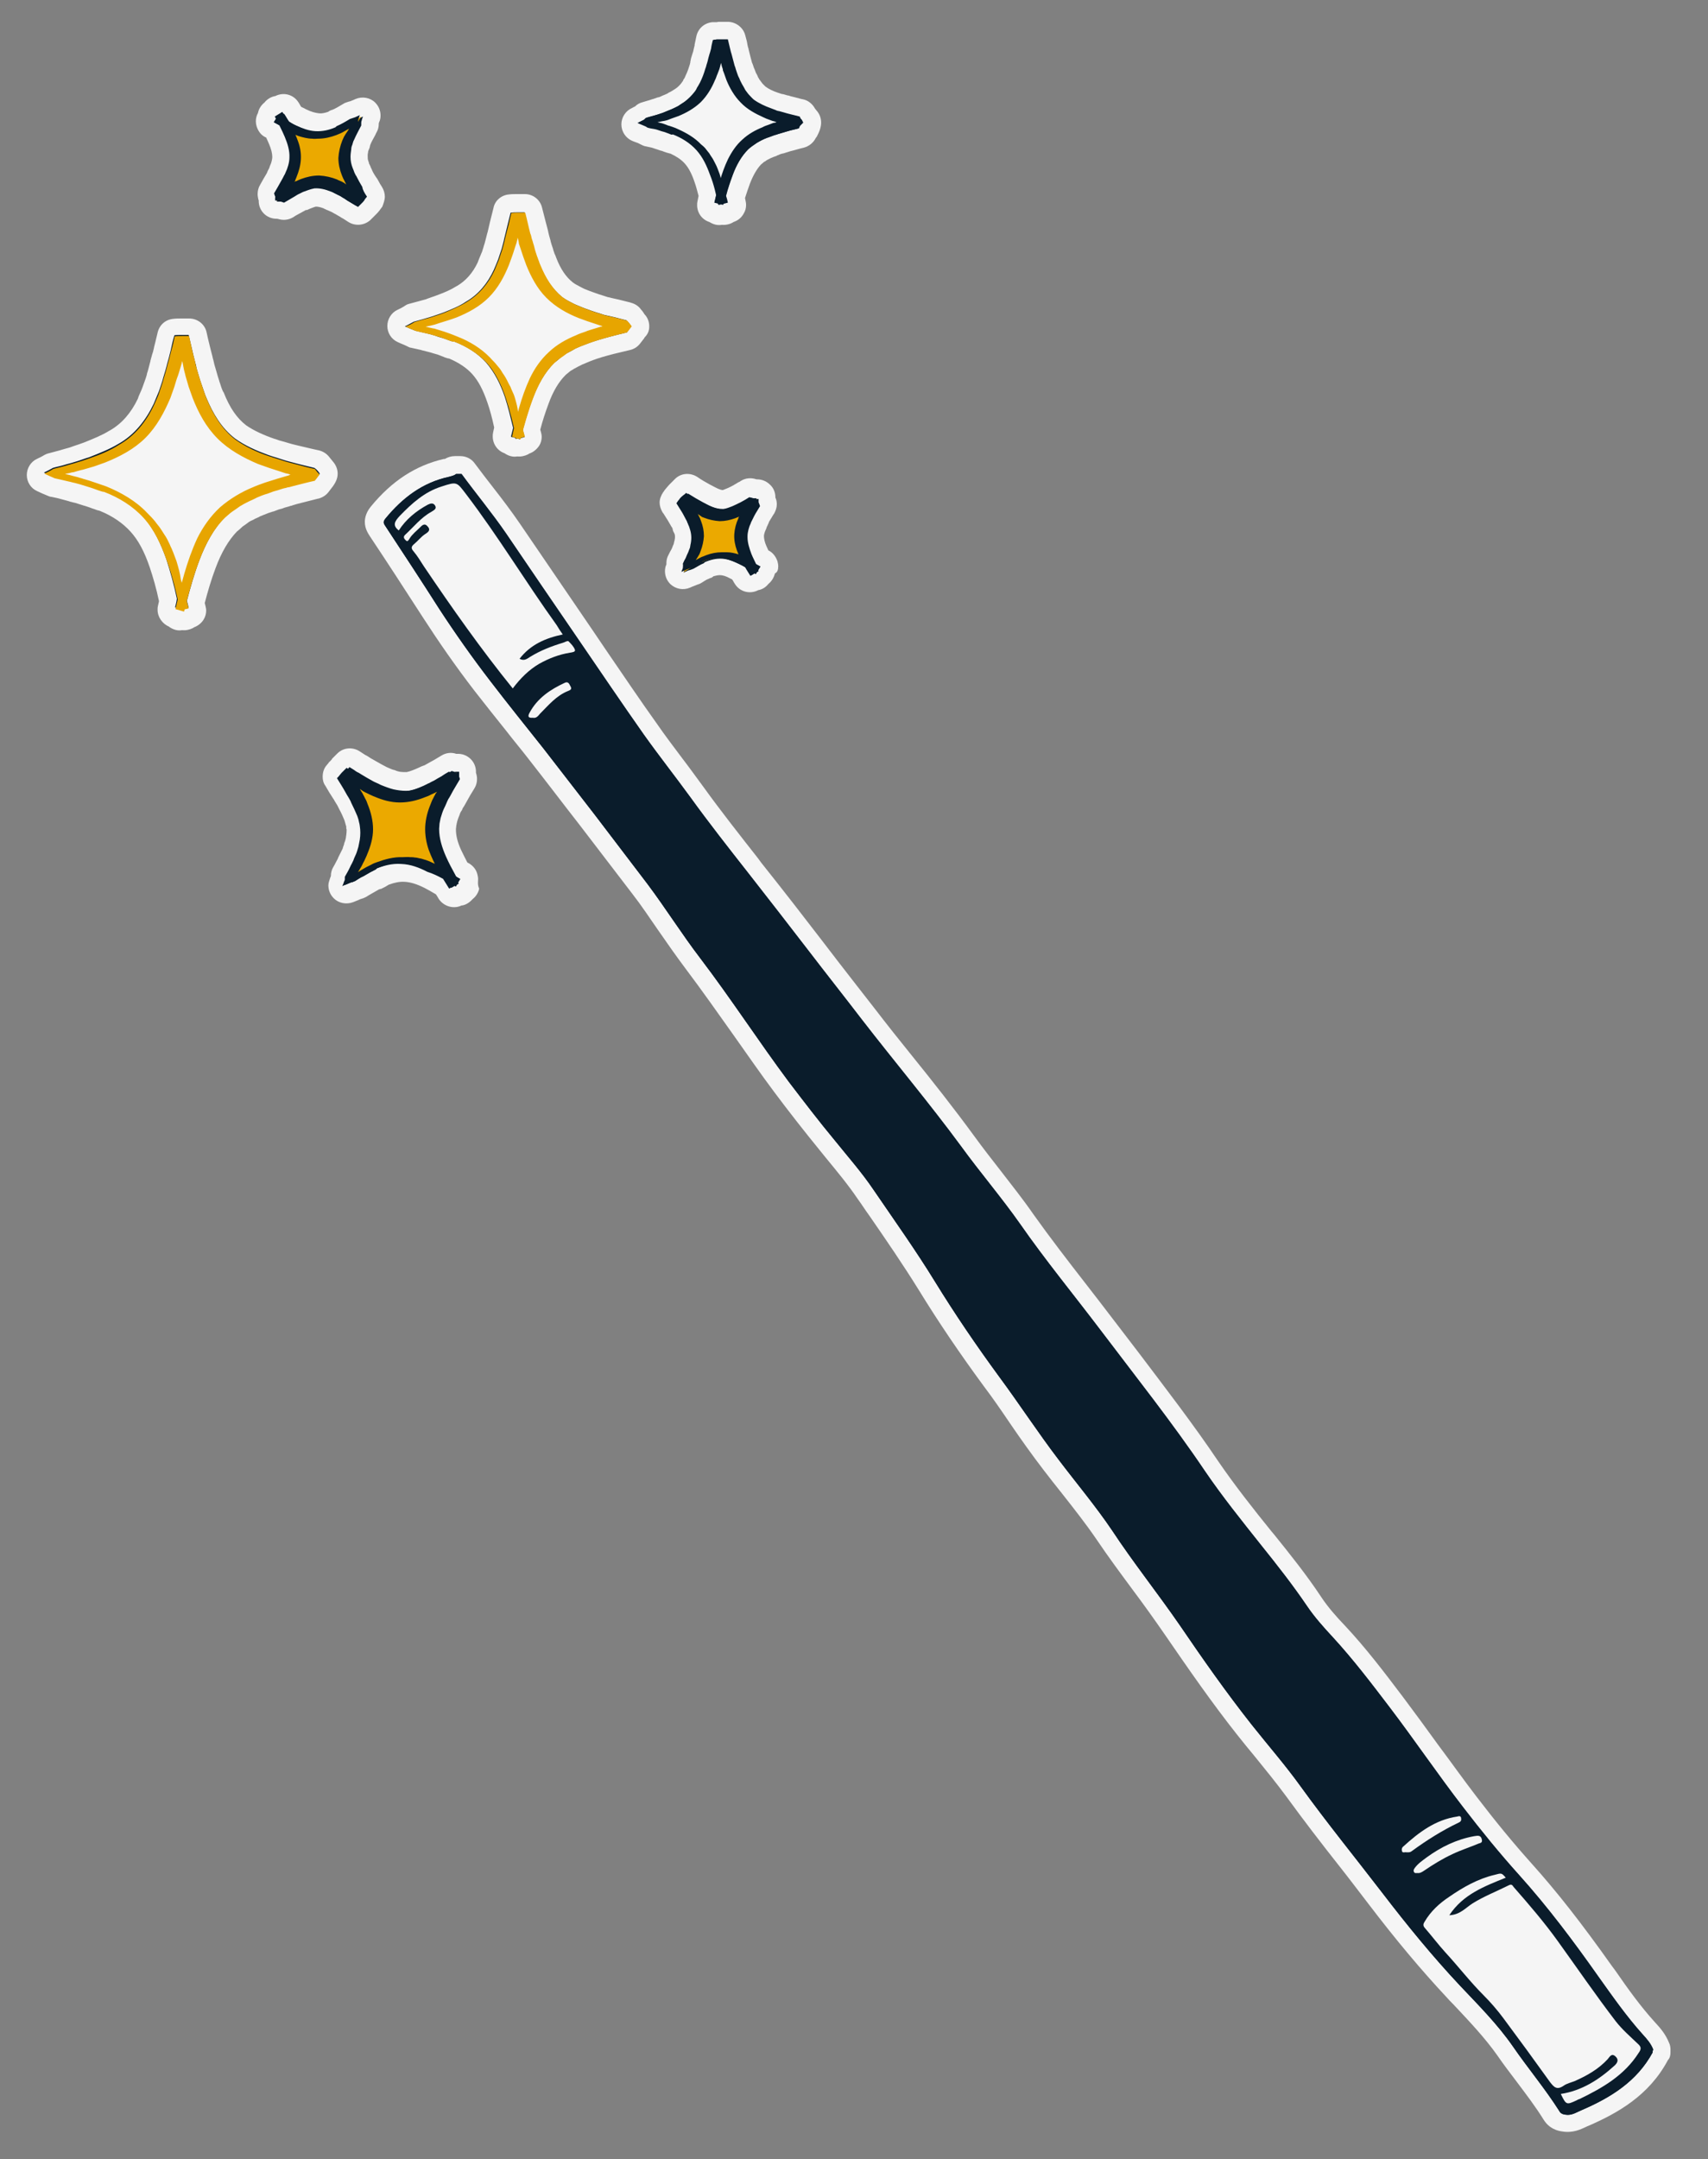 <?xml version="1.0" encoding="UTF-8"?>
<!-- Generator: Adobe Illustrator 27.8.0, SVG Export Plug-In . SVG Version: 6.00 Build 0)  -->
<svg xmlns="http://www.w3.org/2000/svg" xmlns:xlink="http://www.w3.org/1999/xlink" version="1.1" id="Layer_1" x="0px" y="0px" viewBox="0 0 478 604" style="enable-background:new 0 0 478 604;" xml:space="preserve">
<rect x="0" y="0" width="478" height="604" fill="#808080" stroke="none"/>
<style type="text/css">
	.st0{fill:#0A1C2B;}
	.st1{fill:#F5F5F5;}
	.st2{fill:#E7A500;}
	.st3{fill:#EBA900;}
</style>
<g>
	<g>
		<g>
			<path class="st0" d="M104.7,146.1c0-1.2,0.6-2.1,1.1-2.7c5.6-6.8,11.8-10.8,19.1-12.5h0.1c0.3-0.1,0.7-0.1,0.8-0.2     c0.5-0.4,1-0.6,1.6-0.6h1.5c0.8,0,1.6,0.4,2,1c1.7,2.3,3.5,4.7,5.2,6.9c2.5,3.2,5,6.5,7.3,9.9c6.7,9.9,13.5,19.8,20.2,29.6     c1.4,2,2.8,4.1,4.2,6.1c4.6,6.7,9.3,13.7,14.1,20.4c2.3,3.2,4.7,6.4,7,9.4c2,2.6,4,5.3,6,8c4.9,6.8,10.2,13.5,15.3,20l0.9,1.1     c6.6,8.4,12,15.4,17,21.9c3.2,4.1,6.3,8.2,9.5,12.3c1.7,2.2,3.5,4.5,5.2,6.7c3.4,4.4,6.9,8.7,10.3,13     c5.9,7.3,11.9,14.9,17.5,22.6c2.4,3.3,5,6.6,7.4,9.7c3,3.9,6.2,7.9,9.1,12c4.7,6.7,9.8,13.3,14.7,19.6c2.5,3.3,5.2,6.6,7.7,10     c2.4,3.1,4.8,6.3,7.2,9.4c7.5,9.7,15.2,19.8,22.1,30.1c4.6,6.9,9.9,13.4,15,19.8l0.6,0.8c4.4,5.5,9,11.2,13.1,17.3     c2,3,4.6,5.9,7,8.4c5.9,6.4,11,13.2,16,19.8c3.3,4.3,6.5,8.8,9.7,13.2c3.5,4.9,7.2,9.9,10.9,14.8c5.2,6.8,10.3,13,15.5,18.9     c7,7.8,13.9,16.6,22.3,28.5l0.9,1.2c3.6,5,7.2,10.2,11.4,14.8c1.3,1.4,2.6,3,3.4,5c0.1,0.3,0.2,0.6,0.2,0.9v0.8     c0,0.4-0.1,0.8-0.3,1.2c-5,9.3-13.4,13.9-21,17.2c-0.3,0.1-0.5,0.2-0.7,0.3c-1.4,0.7-3,1.5-5.3,1.1c-1.6-0.2-2.7-1-3.5-2.2     c-2.3-3.7-5.1-7.4-7.7-10.9c-1.7-2.3-3.5-4.7-5.2-7.1c-3.7-5.3-8.2-10.1-12.6-14.7l-1.9-2c-6.9-7.4-13.9-15.7-21.8-26.1     c-2.7-3.5-5.5-7.1-8.1-10.5c-4.9-6.2-9.9-12.7-14.7-19.2c-2.8-3.9-6-7.7-9-11.4c-1.6-2-3.2-3.9-4.8-5.9c-7.2-9-13.7-18.4-20.2-28     c-2.9-4.2-6-8.4-8.9-12.4c-3.4-4.6-6.9-9.3-10.1-14.1c-3-4.5-6.5-8.9-9.8-13.1c-1.7-2.1-3.4-4.3-5-6.5c-3.3-4.3-6.4-8.8-9.4-13.1     c-2.4-3.4-4.8-6.9-7.3-10.2c-6.6-9-12.6-17.9-18.1-26.7c-4.4-7.2-9.3-14.2-14-21c-1.1-1.5-2.1-3.1-3.2-4.6c-2.8-4-6-7.9-9.1-11.7     l-1.7-2c-4.4-5.4-8.7-10.9-12.8-16.4c-3.9-5.2-7.6-10.6-11.3-15.8c-4.4-6.2-8.9-12.7-13.5-18.8c-2.7-3.5-5.2-7.2-7.6-10.7     c-2.3-3.4-4.7-6.8-7.2-10.1c-4.2-5.6-8.8-11.5-14.7-19.2c-4.2-5.5-9.2-12-14.4-18.6c-2.1-2.6-4.1-5.2-6.2-7.8     c-2.9-3.6-5.9-7.3-8.7-11.1c-5.4-7-10.1-13.6-14.4-20.4c-5.3-8.2-10.1-15.7-14.9-22.9C105.3,148,104.7,147.2,104.7,146.1     L104.7,146.1z"></path>
			<path class="st1" d="M462.5,574.2c-4.4,8.1-11.7,12.6-19.8,16.1c-1.5,0.6-2.8,1.6-4.6,1.3c-0.8-0.1-1.4-0.4-1.7-1     c-4-6.3-8.8-12-13-18.1c-4.3-6.2-9.6-11.5-14.8-17c-7.7-8.2-14.8-16.9-21.7-25.9c-7.6-9.9-15.5-19.6-22.8-29.7     c-4.3-6-9.2-11.6-13.8-17.4c-7.1-9-13.7-18.4-20.1-27.8c-6.2-9-13-17.5-19-26.6c-4.6-6.8-9.9-13.1-14.9-19.7     c-5.8-7.6-11-15.6-16.7-23.3c-6.3-8.6-12.3-17.4-17.9-26.5c-5.4-8.8-11.4-17.2-17.2-25.7c-3.3-4.9-7.2-9.3-10.9-13.9     c-4.4-5.3-8.6-10.8-12.8-16.3c-8.5-11.4-16.2-23.3-24.8-34.6c-5.2-6.8-9.7-14-14.8-20.8c-4.9-6.4-9.8-12.9-14.7-19.3     c-4.8-6.2-9.6-12.4-14.4-18.6c-5-6.3-10-12.5-14.9-18.9c-5-6.5-9.8-13.3-14.3-20.2c-4.9-7.7-9.9-15.3-14.9-22.9     c-0.4-0.6-0.6-0.9-0.6-1.3c0-0.3,0.2-0.7,0.6-1.1c4.7-5.7,10.3-10,17.7-11.6c0.7-0.2,1.4-0.3,2-0.8c0.5,0,1,0,1.5,0     c4.1,5.6,8.6,11,12.5,16.7c6.7,9.9,13.5,19.8,20.2,29.6c6.1,8.9,12.1,17.8,18.3,26.6c4.2,5.9,8.7,11.6,13,17.5     c5.2,7.2,10.7,14.2,16.2,21.2c5.7,7.3,11.4,14.6,17,21.9c4.9,6.4,9.9,12.7,14.8,19.1c9.2,11.9,18.9,23.4,27.8,35.5     c5.3,7.3,11.3,14.3,16.5,21.7c7.1,10.2,15,19.8,22.5,29.7c9.9,13.1,20.1,25.9,29.2,39.4c4.9,7.2,10.3,13.9,15.7,20.7     c4.5,5.6,8.9,11.2,12.9,17.1c2.1,3.1,4.6,5.9,7.2,8.7c5.7,6.2,10.8,12.9,15.9,19.6c7,9.2,13.5,18.8,20.6,28     c5,6.5,10.2,12.9,15.7,19c8,8.9,15.2,18.5,22.1,28.3c4,5.6,7.9,11.2,12.5,16.3c1.2,1.3,2.3,2.6,2.9,4.2     C462.5,573.7,462.5,573.9,462.5,574.2 M398.1,523.6c-0.4,0.3-0.9,0.5-1.4,0.4c-0.3,0-0.6,0-0.8-0.1c0.2,0.2,0.5,0.1,0.8,0.1     C397.2,524.1,397.7,523.9,398.1,523.6L398.1,523.6L398.1,523.6 M394.7,518.1c0.1-0.1,0.3-0.1,0.4-0.2     C395,518,394.9,518,394.7,518.1 M467.5,574.2v-0.8c0-0.6-0.1-1.3-0.4-1.9c-0.9-2.3-2.4-4.1-3.9-5.7c-4.1-4.5-7.6-9.4-11.2-14.6     l-0.9-1.2c-8.5-12-15.4-20.8-22.5-28.7c-5.2-5.8-10.2-11.9-15.4-18.7c-3.7-4.8-7.3-9.9-10.9-14.7c-3.1-4.3-6.4-8.8-9.7-13.2     c-5-6.6-10.2-13.5-16.2-19.9c-2.3-2.4-4.8-5.2-6.7-8.1c-4.1-6.2-8.7-11.9-13.2-17.5l-0.6-0.7c-5.1-6.3-10.3-12.9-14.9-19.6     c-7-10.4-14.8-20.5-22.2-30.3c-2.4-3.1-4.8-6.3-7.2-9.4c-2.6-3.4-5.2-6.8-7.7-10c-4.9-6.3-10-12.9-14.7-19.5     c-2.9-4.2-6.1-8.2-9.1-12.1c-2.5-3.2-5-6.4-7.4-9.7c-5.7-7.8-11.7-15.4-17.6-22.7c-3.4-4.2-6.9-8.6-10.2-12.9     c-1.8-2.3-3.5-4.5-5.3-6.8c-3.1-4-6.4-8.2-9.5-12.3c-5-6.5-10.4-13.5-17.1-21.9l-0.8-1.1c-5.1-6.5-10.4-13.2-15.3-20     c-2-2.7-4-5.5-6-8.1c-2.3-3.1-4.7-6.2-6.9-9.4c-4.8-6.7-9.5-13.7-14.1-20.4c-1.4-2.1-2.8-4.1-4.2-6.2     c-6.8-9.9-13.4-19.7-20.2-29.6c-2.4-3.5-4.9-6.8-7.4-10c-1.7-2.2-3.5-4.5-5.2-6.8c-0.9-1.3-2.4-2.1-4.1-2.1h-1.5     c-1,0-2,0.3-2.8,0.8c-0.1,0-0.1,0-0.2,0h-0.1c-7.8,1.8-14.5,6.1-20.4,13.3c-0.4,0.5-1.7,2.1-1.7,4.3c0,1.9,0.9,3.2,1.4,4l0,0     c4.8,7.2,9.6,14.6,14.9,22.8c4.4,6.8,9.1,13.6,14.5,20.6c2.9,3.7,5.9,7.5,8.8,11.1c2,2.6,4.2,5.2,6.2,7.8     c5.1,6.5,10.1,13.1,14.4,18.6c5.9,7.7,10.4,13.6,14.7,19.2c2.5,3.2,4.8,6.7,7.1,10c2.5,3.6,5,7.2,7.7,10.8     c4.6,6.1,9.1,12.5,13.5,18.7c3.7,5.2,7.4,10.6,11.3,15.8c4.1,5.5,8.5,11.1,12.9,16.5c0.6,0.7,1.1,1.4,1.7,2.1     c3.2,3.9,6.2,7.5,8.9,11.5c1.1,1.5,2.1,3.1,3.2,4.6c4.7,6.8,9.5,13.8,13.9,20.9c5.4,8.8,11.5,17.8,18.2,26.9     c2.5,3.3,4.9,6.8,7.2,10.2c3,4.4,6.2,8.9,9.5,13.2c1.7,2.2,3.4,4.4,5.1,6.5c3.3,4.2,6.7,8.5,9.7,12.9c3.3,4.9,6.8,9.6,10.2,14.2     c3,4,6,8.2,8.9,12.4c6.6,9.6,13.1,19,20.3,28.1c1.6,2,3.2,4,4.8,5.9c3,3.7,6.1,7.5,8.9,11.3c4.8,6.6,9.8,13.1,14.7,19.3     c2.7,3.4,5.4,7,8.1,10.5c8,10.5,15,18.8,22,26.3c0.6,0.7,1.3,1.4,1.9,2c4.5,4.8,8.8,9.3,12.4,14.4c1.7,2.5,3.5,4.8,5.3,7.2     c2.7,3.6,5.3,7,7.6,10.7c0.8,1.3,2.3,2.9,5.2,3.3c3,0.5,5.2-0.6,6.7-1.3c0.2-0.1,0.4-0.2,0.7-0.3c8-3.5,16.9-8.4,22.2-18.4     C467.3,575.8,467.5,575,467.5,574.2L467.5,574.2z"></path>
		</g>
		<g>
			<path class="st0" d="M176.1,34.3c0-1,0.6-1.9,1.5-2.3c0.4-0.2,0.7-0.3,1.1-0.5l0.2-0.1c0.1-0.1,0.1-0.1,0.2-0.2     c0.3-0.3,0.7-0.5,1.1-0.6c0.3-0.1,0.7-0.2,1-0.3c0.7-0.2,1.5-0.4,2-0.6l1.9-0.6c0.1,0,0.2-0.1,0.3-0.1l1-0.4     c0.5-0.2,1-0.4,1.4-0.6l1-0.5l0.8-0.5c0.9-0.5,1.7-1.2,2.5-2.1c0.1-0.2,0.2-0.3,0.4-0.4c0.2-0.3,0.4-0.5,0.6-0.8     c0,0,0-0.1,0.1-0.1l0.5-0.8l0.4-0.8c0.6-1.1,1-2.5,1.4-3.6l0.1-0.3c0-0.1,0-0.1,0.1-0.2l1-3.9l0.8-3.4c0.2-1.1,1.1-1.8,2.2-1.9     l0.8-0.1h0.3c0.4,0,0.7,0,1,0h1h1.1c1.1,0,2.1,0.8,2.4,1.9l0.6,2.6c0.1,0.4,0.2,0.9,0.3,1.2l1,3.7l0.5,1.6     c0.1,0.3,0.2,0.6,0.3,0.9c0.1,0.3,0.2,0.5,0.3,0.8c0.1,0.3,0.2,0.5,0.4,0.8c0.1,0.2,0.2,0.4,0.3,0.7c0.1,0.2,0.3,0.5,0.4,0.7     s0.2,0.4,0.3,0.5c0.1,0.2,0.2,0.3,0.4,0.5c0.2,0.2,0.3,0.4,0.5,0.6s0.3,0.3,0.5,0.5s0.4,0.4,0.6,0.6c1.2,0.9,2.8,1.5,4.1,2     l1.3,0.5c0,0,2.3,0.7,2.5,0.7c0.4,0.1,0.8,0.2,1.3,0.4l2.4,0.6c0.7,0.2,1.3,0.7,1.7,1.3l0.2,0.3l0.7,0.7c0.4,0.5,0.7,1.1,0.7,1.7     c0,0.6-0.2,1.2-0.7,1.7l-0.6,0.7l-0.2,0.3c-0.3,0.7-0.9,1.2-1.6,1.3l-1.2,0.3c-0.7,0.2-1.3,0.3-1.9,0.5l-3.3,0.9l-1.1,0.4     c-0.5,0.2-0.9,0.3-1.2,0.5c0,0-0.1,0-0.1,0.1c-0.7,0.3-1.5,0.7-2.4,1.2c-0.2,0.1-0.3,0.2-0.5,0.3s-0.4,0.3-0.6,0.4l-1,0.8     c-1.4,1.4-2.6,3.4-3.7,6.1c-0.7,1.7-1.2,3.5-1.7,5l0.3,1.2c0.1,0.2,0.1,0.5,0.1,0.7c0,0.4-0.1,0.9-0.3,1.3     c-0.3,0.6-0.9,1-1.6,1.2h-0.2c-0.6,0.5-1.4,0.7-2.2,0.5c-0.7,0.2-1.4,0-1.9-0.3c-0.1-0.1-0.2-0.2-0.4-0.3h-0.2     c-1.1-0.3-1.9-1.3-1.9-2.4c0-0.2,0-0.4,0.1-0.5c0.1-0.7,0.3-1.3,0.4-2c-0.4-1.8-0.8-3.2-1.3-4.6c-0.9-2.7-2-4.6-3.3-6.1     c-1.2-1.4-3-2.6-5.2-3.5c-0.3,0-0.6-0.1-0.9-0.2l-1.3-0.5c-0.3-0.1-0.6-0.2-0.9-0.3l-1.1-0.3c-0.3-0.1-0.7-0.2-1.1-0.3l-1.9-0.4     c-0.2-0.1-0.4-0.1-0.6-0.2l-0.6-0.3l-0.6-0.2c-0.5-0.2-1-0.4-1.5-0.6C176.7,36.2,176.1,35.3,176.1,34.3L176.1,34.3z"></path>
			<path class="st1" d="M224.8,34.3c-0.2,0.2-0.4,0.4-0.6,0.6c-0.1,0.1-0.2,0.2-0.3,0.3c-0.1,0.2-0.2,0.4-0.3,0.7     c-1,0.3-2.2,0.5-3.1,0.8c-0.9,0.3-1.8,0.5-2.7,0.8l-0.6,0.2l-0.4,0.1c-0.3,0.1-0.5,0.2-0.8,0.3c-0.5,0.2-1,0.4-1.4,0.5     c-0.9,0.3-1.9,0.8-2.8,1.4c-0.4,0.3-0.9,0.6-1.3,0.9c-0.4,0.3-0.8,0.6-1.1,0.9c-1.9,1.9-3.3,4.4-4.3,7.1     c-0.7,1.9-1.4,3.9-1.9,5.9c0.2,0.6,0.4,1.3,0.5,1.9l-1.2,0.3c0,0.1-0.1,0.2-0.1,0.3l-0.6-0.1l0,0l0,0l0,0l-0.6,0.1     c0-0.1,0-0.2-0.1-0.3l-1.2-0.3c0.2-0.8,0.4-1.7,0.6-2.5c-0.4-1.8-0.9-3.6-1.5-5.4c-0.9-2.5-2-5-3.8-6.9c-1.7-2-4.1-3.4-6.6-4.4     c-0.2,0-0.4,0-0.6,0c-0.4-0.2-0.9-0.3-1.3-0.5s-1.1-0.3-1.6-0.5c-0.6-0.2-1.1-0.3-1.7-0.5c-0.6-0.1-1.2-0.3-1.9-0.4     c-0.2-0.1-0.5-0.3-0.7-0.4c-0.2-0.1-0.5-0.2-0.7-0.3c-0.5-0.2-0.9-0.4-1.4-0.6c0.4-0.2,0.8-0.4,1.2-0.6c0.2-0.1,0.4-0.2,0.6-0.3     c0.2-0.2,0.3-0.3,0.5-0.5c1-0.3,2.2-0.6,3.2-0.9c0.5-0.2,1-0.3,1.5-0.5c0.2-0.1,0.6-0.2,0.7-0.3l0.5-0.2c0.7-0.3,1.4-0.6,2.1-0.9     l1-0.5l0.9-0.6c1.2-0.7,2.2-1.6,3.1-2.6c0.4-0.5,0.9-1,1.2-1.6c0.2-0.3,0.4-0.6,0.5-0.9c0.2-0.3,0.3-0.6,0.5-0.9     c0.6-1.2,1.1-2.6,1.5-3.9l0.1-0.3c0-0.1,0.1-0.2,0.1-0.3c0.1-0.3,0.2-0.6,0.3-1c0.2-0.6,0.3-1.3,0.5-1.9c0.1-0.3,0.2-0.7,0.3-1     c0.1-0.4,0.2-0.8,0.3-1.1c0.2-0.8,0.4-1.6,0.5-2.4c0.3,0,0.5,0,0.8-0.1h0.4c0.3,0,0.5,0,0.8,0h0.8c0.4,0,0.8,0,1.1,0     c0.2,0.7,0.3,1.4,0.5,2.1c0.2,0.7,0.3,1.4,0.5,1.9c0.3,1.1,0.6,2.2,0.9,3.4l0.1,0.2v0.1l0.1,0.2l0.1,0.4c0.1,0.3,0.2,0.6,0.3,0.9     c0.2,0.6,0.4,1.2,0.7,1.7c0.2,0.6,0.5,1.1,0.8,1.7c0.3,0.5,0.6,1,0.9,1.6c0.4,0.5,0.7,1,1.1,1.4s0.8,0.9,1.3,1.3     c1.4,1,3.1,1.8,4.8,2.4l1.3,0.5l0.2,0.1l0.3,0.1l0.5,0.1l1.1,0.3c0.7,0.2,1.3,0.4,2.2,0.6c0.8,0.2,1.6,0.4,2.4,0.6l0.3,0.6     c0.1,0.1,0.2,0.2,0.3,0.3L224.8,34.3L224.8,34.3 M229.8,34.3c0-1.2-0.4-2.4-1.3-3.4l-0.4-0.5l0,0c-0.7-1.3-1.9-2.3-3.3-2.6     l-0.5-0.1l-1.9-0.5c-0.4-0.1-0.8-0.2-1.2-0.3c-0.3-0.1-0.5-0.2-0.8-0.2l-1-0.3l-0.5-0.1h-0.1l0,0l-1.2-0.4     c-1.2-0.4-2.5-1-3.4-1.7c-0.1-0.1-0.2-0.2-0.3-0.3c-0.2-0.2-0.3-0.3-0.5-0.5c-0.1-0.1-0.2-0.3-0.3-0.4c-0.1-0.1-0.2-0.3-0.3-0.4     c-0.1-0.1-0.2-0.3-0.3-0.4c-0.1-0.2-0.2-0.4-0.3-0.5c-0.1-0.2-0.2-0.5-0.3-0.7c-0.1-0.2-0.2-0.4-0.3-0.5     c-0.1-0.3-0.2-0.5-0.3-0.8c-0.1-0.3-0.2-0.5-0.3-0.7l-0.1-0.3l-0.2-0.6l-0.2-0.5l-0.1-0.2v-0.1l-0.4-1.5l-0.5-2v-0.1     c-0.1-0.2-0.2-0.7-0.3-1.1l-0.1-0.6l-0.1-0.5l-0.4-1.5c-0.5-2.2-2.5-3.8-4.8-3.9h-1.1h-0.1h-0.8c0,0,0,0-0.1,0     c-0.4,0-0.8,0-1.1,0.1h-0.1h-0.3h-0.3h-0.5c-2.2,0.2-4,1.7-4.5,3.9l-0.4,1.9l-0.1,0.5v0.2l-0.2,0.8l-0.2,0.9l-0.2,0.6l-0.4,1.3     l-0.1,0.5l-0.1,0.5c0,0,0,0,0,0.1l0,0v0.1l-0.1,0.3c0,0,0,0,0,0.1c-0.3,1-0.7,2.2-1.2,3.2l-0.3,0.7l-0.4,0.6v0.1     c0,0.1-0.1,0.2-0.1,0.2s-0.2,0.2-0.3,0.4c-0.1,0.1-0.2,0.3-0.3,0.4c-0.6,0.7-1.2,1.2-1.9,1.6l0,0l-0.8,0.5L187,26l-0.1,0.1     c-0.3,0.2-0.7,0.3-1.1,0.5l-0.5,0.2l-0.4,0.2c-0.1,0-0.1,0-0.2,0.1c-0.1,0-0.2,0.1-0.4,0.1l-0.4,0.1l-1.1,0.4h-0.1     c-0.5,0.2-1.2,0.4-1.9,0.6c-0.3,0.1-0.7,0.2-1,0.3c-0.8,0.2-1.5,0.6-2.1,1.2c-0.2,0.1-0.5,0.2-0.8,0.4c-1.8,0.8-3,2.6-3,4.6l0,0     c0,2,1.2,3.8,3,4.6c0.5,0.2,1,0.4,1.6,0.6l0.4,0.2l0.4,0.2c0.4,0.2,0.8,0.4,1.2,0.5l1.9,0.4c0.3,0.1,0.6,0.2,0.9,0.3     c0.2,0.1,0.4,0.1,0.6,0.2c0.2,0.1,0.4,0.1,0.6,0.2c0.2,0.1,0.6,0.2,0.7,0.2l0.8,0.3l0.6,0.2c0.4,0.1,0.7,0.2,1.1,0.3     c1.7,0.8,3,1.7,3.9,2.7c1.1,1.2,2,2.9,2.8,5.3c0.4,1.1,0.7,2.3,1.1,3.8c-0.1,0.5-0.2,1-0.3,1.5c-0.1,0.4-0.1,0.7-0.1,1.1     c0,2.1,1.3,4,3.4,4.7c0.1,0,0.1,0.1,0.2,0.1c1,0.6,2.1,0.9,3.3,0.7c1.2,0.1,2.4-0.2,3.3-0.8c1.2-0.4,2.2-1.2,2.8-2.3     c0.5-0.8,0.7-1.6,0.7-2.5c0-0.5-0.1-0.9-0.2-1.4l-0.1-0.5c0.4-1.3,0.9-2.7,1.4-4.1c0.9-2.3,1.9-4,3-5.2L213,46l0.7-0.6     c0.1-0.1,0.3-0.2,0.5-0.3c0.1-0.1,0.3-0.2,0.4-0.3c0.9-0.5,1.6-0.8,1.9-0.9c0.1,0,0.2-0.1,0.3-0.1c0.3-0.1,0.6-0.2,0.9-0.4h0.1     l0.4-0.2l0.3-0.1l0.3-0.1l0.5-0.1l1.9-0.6l0.8-0.2c0.6-0.2,1.2-0.3,1.8-0.5c0.4-0.1,0.8-0.2,1.2-0.3c1.4-0.4,2.6-1.3,3.3-2.7l0,0     l0,0l0.3-0.4C229.4,36.7,229.8,35.5,229.8,34.3L229.8,34.3z"></path>
		</g>
		<g>
			<path class="st0" d="M111,91.3c0-1,0.5-1.8,1.4-2.2c0.7-0.4,1.5-0.8,2.2-1.2c0.2-0.1,0.5-0.3,0.7-0.3l4.8-1.3l2.3-0.8     c0.3-0.1,0.6-0.2,1-0.3c1.9-0.8,4-1.6,5.8-2.7c0,0,0.1,0,0.1-0.1c2.9-1.7,5.2-4.3,6.8-7.8c0.3-0.7,0.6-1.4,0.9-2.1l0.2-0.5     c0.1-0.4,0.2-0.7,0.4-1.1c0.2-0.6,0.4-1.2,0.6-1.8l0.8-2.7l1.8-7.3c0.2-1,1.1-1.8,2.2-1.9c0.7-0.1,1.4-0.1,2.2-0.1h1.4h0.6     c1.1,0,2.1,0.8,2.4,1.9l1.8,7.2l0.6,2.1c0.2,0.8,0.5,1.6,0.8,2.4l0.2,0.6c0.1,0.2,0.2,0.5,0.3,0.7l0.5,1.2     c1.5,3.6,3.2,6.1,5.5,7.9c0.8,0.6,1.7,1.1,2.7,1.6l0.3,0.1l0.7,0.3c1,0.4,1.9,0.8,2.8,1.1h0.1c0.9,0.3,1.9,0.6,2.9,0.9l1.4,0.4     l6.1,1.5c0.6,0.1,1.1,0.5,1.4,1c0.2,0.3,0.5,0.7,0.7,1c0.2,0.2,0.3,0.4,0.5,0.6c0.3,0.4,0.5,1,0.5,1.5s-0.2,1.1-0.5,1.5     c-0.1,0.2-0.3,0.3-0.4,0.5c-0.3,0.3-0.5,0.7-0.8,1c-0.3,0.5-0.9,0.8-1.5,1c-7.6,1.8-9.9,2.7-12.6,3.8c-0.2,0.1-0.5,0.2-0.7,0.3     c-0.4,0.1-0.7,0.3-1,0.4c-0.2,0.1-0.5,0.3-0.8,0.4c-0.4,0.2-0.7,0.4-1.1,0.6c-0.2,0.2-0.5,0.3-0.7,0.5c-0.3,0.2-0.7,0.4-1,0.7     l-1.4,1.2c-2.1,2.1-3.8,5-5.3,9c-1,2.7-1.9,5.6-2.6,8l0.4,1.3c0.1,0.2,0.1,0.4,0.1,0.6c0,0.4-0.1,0.9-0.3,1.3     c-0.3,0.6-0.9,1-1.5,1.2h-0.2c-0.1,0.1-0.3,0.2-0.4,0.3c-0.6,0.3-1.2,0.4-1.8,0.3c-0.7,0.2-1.3,0-1.9-0.3     c-0.1-0.1-0.3-0.2-0.4-0.3h-0.2c-1.1-0.3-1.8-1.3-1.8-2.4c0-0.2,0-0.4,0.1-0.5c0.1-0.6,0.3-1.3,0.4-1.9c-0.7-3-1.4-5.5-2.1-7.8     c-1.3-3.8-2.8-6.6-4.7-8.7c-1.9-2.1-4.4-3.9-7.7-5.2c-0.4,0-0.7-0.1-1.1-0.2l-2.1-0.7l-2.1-0.6c-0.5-0.2-1.4-0.4-2.5-0.7l-3-0.7     c-0.1,0-0.3-0.1-0.4-0.1l-0.6-0.3c-0.8-0.3-1.6-0.7-2.4-1C111.6,93.1,111,92.3,111,91.3L111,91.3z"></path>
			<path class="st1" d="M176.7,91.3c-0.4,0.5-0.8,1-1.3,1.7c-7.5,1.8-10,2.7-13,3.9c-0.6,0.3-1.3,0.5-1.9,0.9s-1.3,0.7-2,1.1     c-0.6,0.4-1.3,0.8-1.8,1.3s-1.1,0.9-1.6,1.3c-2.7,2.7-4.6,6.2-6,9.9c-1.1,2.9-2,5.9-2.8,8.9c0.2,0.7,0.4,1.3,0.5,2l-1.2,0.3     c0,0.1-0.1,0.2-0.1,0.3l-0.6-0.2l0,0l0,0l0,0l-0.6,0.1c0-0.1,0-0.2-0.1-0.3l-1.2-0.3c0.2-0.8,0.4-1.6,0.6-2.5     c-0.7-2.9-1.4-5.8-2.3-8.6c-1.2-3.5-2.8-6.8-5.2-9.6c-2.4-2.7-5.6-4.7-9.1-6c-0.2,0-0.5,0-0.8-0.1c-0.7-0.3-1.4-0.5-2.2-0.8     c-0.7-0.2-1.5-0.4-2.2-0.7c-0.6-0.2-1.7-0.5-2.6-0.7c-1-0.2-2-0.5-3-0.7c-1-0.4-2-0.8-2.9-1.2c0.9-0.4,1.7-0.9,2.5-1.3     c1.6-0.4,3.2-0.9,4.9-1.4c0.6-0.2,1.2-0.4,1.8-0.6c0.6-0.2,1.1-0.4,1.7-0.6c2.2-0.9,4.3-1.7,6.2-3c3.5-2,6.1-5.2,7.8-8.9     c0.4-0.9,0.8-1.9,1.2-2.9c0.3-1,0.7-2,1-3c0.1-0.5,0.3-1,0.4-1.5l0.2-0.8l0.1-0.5l0.2-0.8c0.5-2.2,1.1-4.4,1.6-6.5     c0.7-0.1,1.3-0.1,1.9-0.1h1.4h0.6c0.5,1.9,0.9,3.8,1.4,5.8c0.1,0.5,0.2,1,0.4,1.4l0.3,0.9c0.1,0.4,0.3,0.9,0.4,1.4     c0.2,0.9,0.5,1.8,0.8,2.7c0.2,0.4,0.3,0.9,0.5,1.3s0.3,0.8,0.5,1.3c1.4,3.4,3.3,6.5,6.2,8.9c1.1,0.8,2.3,1.4,3.5,2     c1.3,0.5,2.5,1.1,3.8,1.5c1.3,0.5,2.6,0.9,3.9,1.3l0.6,0.2l0.9,0.2l1.8,0.4c1.2,0.3,2.4,0.6,3.5,0.9     C175.9,90.2,176.3,90.7,176.7,91.3L176.7,91.3 M181.7,91.3c0-1-0.3-2.1-1-3l0,0c0,0,0-0.1-0.1-0.1c-0.2-0.2-0.3-0.4-0.5-0.7     c-0.2-0.3-0.4-0.6-0.7-0.9c-0.7-1-1.7-1.6-2.8-1.9l-0.3-0.1l-3.2-0.8l-1.8-0.4l-0.8-0.2l-0.5-0.1c-0.3-0.1-0.6-0.2-0.9-0.3     c-1-0.3-1.9-0.6-2.7-0.9c-0.1,0-0.2-0.1-0.3-0.1c-0.8-0.3-1.7-0.6-2.6-1c-0.2-0.1-0.4-0.2-0.6-0.3l-0.2-0.1     c-0.9-0.5-1.8-0.9-2.4-1.4c-1.9-1.5-3.4-3.7-4.6-6.8l-0.3-0.8l-0.2-0.4c-0.1-0.2-0.1-0.4-0.2-0.6s-0.1-0.4-0.2-0.6v-0.1     c-0.3-0.8-0.5-1.5-0.7-2.2v-0.1l-0.4-1.4l-0.2-0.8l-0.1-0.5l-0.2-0.8l-0.5-1.9l-1-3.9c-0.5-2.2-2.5-3.8-4.8-3.8h-0.6h-1.4     c0,0,0,0-0.1,0c-0.9,0-1.6,0-2.4,0.1c-2.1,0.2-3.9,1.7-4.3,3.8l-1,4l-0.6,2.6l-0.2,0.7l-0.1,0.4l-0.2,0.8l-0.4,1.5     c-0.2,0.5-0.3,1.1-0.5,1.6c-0.1,0.4-0.2,0.7-0.4,1.1l-0.2,0.5c-0.3,0.7-0.6,1.4-0.8,2c-1.4,3-3.4,5.2-5.8,6.6     c-0.1,0-0.1,0.1-0.2,0.1c-1.4,0.9-3.2,1.7-5.4,2.5c-0.3,0.1-0.5,0.2-0.8,0.3c-0.2,0.1-0.4,0.1-0.6,0.2l-1.4,0.5l-0.2,0.1     l-4.8,1.3c-0.5,0.1-1,0.4-1.4,0.7c-0.5,0.3-1.2,0.7-1.9,1c-1.7,0.8-2.8,2.6-2.8,4.5l0,0c0,1.9,1.1,3.7,2.9,4.5     c0.8,0.4,1.7,0.7,2.5,1.1l0.6,0.3c0.2,0.1,0.5,0.2,0.7,0.2l2.7,0.6l0.3,0.1c1.5,0.4,2.1,0.5,2.3,0.6h0.1l0.6,0.2l1.4,0.4l1.8,0.7     l0.2,0.1c0.4,0.1,0.8,0.3,1.2,0.3c2.8,1.2,5,2.7,6.5,4.4c1.7,1.9,3,4.4,4.2,7.9c0.7,2,1.3,4.2,1.9,7c-0.1,0.5-0.2,0.9-0.3,1.4     c-0.1,0.4-0.1,0.7-0.1,1.1c0,2.1,1.3,4,3.3,4.7c0.1,0.1,0.2,0.1,0.3,0.2c1,0.6,2.1,0.9,3.2,0.7c1.1,0.1,2.1-0.1,3.1-0.6     c0.1-0.1,0.2-0.1,0.3-0.2c1.2-0.4,2.1-1.2,2.8-2.2c0.5-0.8,0.7-1.7,0.7-2.5c0-0.4-0.1-0.9-0.2-1.3l-0.2-0.7     c0.6-2.3,1.4-4.8,2.3-7.2c1.3-3.6,2.9-6.2,4.7-8l0.2-0.2l1.1-0.9c0.2-0.2,0.5-0.3,0.8-0.5c0.2-0.1,0.4-0.3,0.7-0.4     c0.2-0.1,0.5-0.3,0.9-0.5c0.3-0.1,0.6-0.3,0.8-0.4c0.2-0.1,0.4-0.2,0.7-0.3c0.2-0.1,0.5-0.2,0.7-0.3c2.6-1.1,4.9-1.9,12.3-3.6     c1.2-0.3,2.2-1,2.9-2c0.2-0.3,0.5-0.6,0.7-0.9c0.2-0.2,0.3-0.4,0.4-0.6C181.4,93.4,181.7,92.4,181.7,91.3L181.7,91.3z"></path>
		</g>
		<g>
			<path class="st0" d="M10.1,132.5c0-1,0.6-1.8,1.4-2.3c0.9-0.4,1.6-0.8,2.3-1.2c0.2-0.1,0.4-0.2,0.6-0.3l3.1-0.8l2.8-0.8     c0.9-0.3,1.8-0.6,2.7-0.9c0.5-0.2,1-0.3,1.5-0.5c2.5-1,5.3-2,7.6-3.5c0,0,0.1,0,0.1-0.1c3.7-2.1,6.7-5.5,8.9-10.1     c0.2-0.4,0.4-0.9,0.5-1.3c0.3-0.7,0.6-1.4,0.8-2.1c0.1-0.4,0.3-0.9,0.5-1.3c0.3-0.8,0.5-1.5,0.7-2.3c0.1-0.5,0.3-1,0.4-1.4     c0.2-0.8,0.5-1.6,0.7-2.4l0.6-2.5c0.1-0.4,0.2-0.8,0.3-1.3l1-4.2c0.2-1.1,1.1-1.8,2.2-1.9c0.6-0.1,1.3-0.1,2.1-0.1h2     c1.2,0,2.2,0.8,2.4,1.9l0.4,1.8c0.4,1.8,0.9,3.6,1.3,5.3l0.5,2.1l0.5,1.6c0.3,1,0.6,2.2,1,3.2l0.1,0.2c0.4,1,0.7,2,1.1,2.9     c2,4.8,4.2,8,7.2,10.3c2.3,1.6,5.1,3,8.6,4.2l1.2,0.4l3.7,1.1l3.3,0.9c1.3,0.3,2.7,0.7,4,1l0.5,0.1c0.6,0.1,1.1,0.4,1.4,0.9     c0,0,1.3,1.7,1.4,1.7c0.3,0.4,0.5,0.9,0.5,1.4s-0.2,1.1-0.5,1.5l-1.3,1.7c-0.4,0.5-0.8,0.8-1.4,0.9c-1.9,0.5-4.1,1-6,1.5     l-1.4,0.4c-0.2,0-0.3,0.1-0.5,0.1l-3.5,1.1l-1.6,0.6c-1.1,0.4-2,0.7-2.8,1.1c-0.3,0.1-0.6,0.3-0.9,0.4c-0.5,0.2-0.9,0.4-1.3,0.6     c-0.3,0.2-0.6,0.3-0.9,0.5c-0.4,0.2-0.9,0.5-1.3,0.7c-0.3,0.2-0.6,0.4-0.9,0.6c-0.4,0.3-0.8,0.6-1.2,0.8l-1.8,1.5     c-2.6,2.6-4.8,6.3-6.6,11.2c-1.3,3.5-2.4,7.3-3.3,10.6l0.4,1.4c0.1,0.2,0.1,0.4,0.1,0.6c0,0.4-0.1,0.9-0.3,1.3     c-0.3,0.6-0.9,1-1.5,1.2h-0.2c-0.1,0.1-0.3,0.2-0.4,0.3c-0.6,0.3-1.2,0.4-1.8,0.3c-0.7,0.2-1.3,0-1.9-0.3     c-0.2-0.1-0.3-0.2-0.5-0.4h-0.1c-1.1-0.3-1.8-1.3-1.8-2.4c0-0.2,0-0.4,0.1-0.5c0.1-0.6,0.3-1.3,0.4-1.9c-1-4.2-1.8-7.4-2.8-10.4     c-1.6-4.8-3.5-8.2-5.9-10.8c-2.3-2.7-5.6-4.9-9.8-6.6c-0.4,0-0.8-0.1-1.2-0.3l-0.9-0.3c-0.6-0.2-1.2-0.5-1.9-0.7l-2.8-0.8     c-0.4-0.1-0.9-0.3-1.3-0.4l-1.7-0.4c-1.2-0.3-2.5-0.6-3.8-0.9c-0.1,0-0.3-0.1-0.4-0.1c-1.1-0.5-2.1-0.9-3-1.3     C10.6,134.3,10.1,133.4,10.1,132.5L10.1,132.5z"></path>
			<path class="st1" d="M89.5,132.5c-0.4,0.5-0.8,1.1-1.3,1.7c-2,0.5-4.1,1-6.1,1.5L81,136c-0.3,0.1-0.6,0.2-0.9,0.2     c-0.6,0.2-1.2,0.4-1.8,0.5c-0.6,0.2-1.2,0.4-1.7,0.5c-0.6,0.2-1.1,0.4-1.6,0.6c-1.1,0.4-2.1,0.7-3,1.1c-0.7,0.3-1.6,0.6-2.3,1.1     c-0.8,0.4-1.6,0.8-2.4,1.3s-1.6,1-2.3,1.6c-0.7,0.6-1.3,1.1-1.9,1.6c-3.3,3.3-5.6,7.7-7.3,12.2c-1.4,3.7-2.5,7.6-3.5,11.4     c0.2,0.7,0.4,1.4,0.5,2l-1.2,0.3c0,0.1-0.1,0.2-0.1,0.3l-0.6-0.2l0,0l0,0l0,0l-0.6,0.1c0-0.1-0.1-0.2-0.1-0.4l-1.2-0.3     c0.2-0.8,0.4-1.6,0.5-2.4c-0.8-3.8-1.8-7.5-3-11.2c-1.5-4.2-3.4-8.4-6.4-11.7c-3-3.4-6.9-5.7-11.1-7.3c-0.3,0-0.6-0.1-0.9-0.2     c-1-0.3-1.9-0.7-2.9-1s-1.9-0.6-2.9-0.9c-0.5-0.1-1-0.3-1.5-0.4c-0.6-0.1-1.1-0.3-1.7-0.4c-1.2-0.3-2.6-0.6-3.9-0.9     c-1-0.4-2-0.8-2.9-1.3c0.9-0.4,1.8-0.9,2.5-1.3c1-0.3,2.1-0.5,3.1-0.8c0.9-0.3,1.9-0.5,2.8-0.8c1.5-0.4,2.9-1,4.3-1.4     c2.8-1.1,5.6-2.2,8.1-3.7c4.5-2.5,7.7-6.6,9.9-11.2c0.5-1.2,1-2.4,1.5-3.6c0.4-1.3,0.9-2.5,1.2-3.8c0.4-1.3,0.8-2.6,1.1-3.9     l0.5-1.8c0.2-0.7,0.3-1.3,0.5-2c0.3-1.4,0.6-2.8,1-4.1c0.6-0.1,1.3-0.1,2-0.1h1.7h0.3c0.6,2.4,1.1,4.9,1.7,7.2     c0.2,0.7,0.4,1.4,0.5,2.1c0.2,0.6,0.3,1.1,0.5,1.7c0.3,1.1,0.7,2.3,1.1,3.4s0.7,2.2,1.2,3.3c1.8,4.3,4.2,8.4,8,11.3     c2.8,2,6,3.4,9.3,4.6l1.2,0.4l1.3,0.4l2.5,0.8c1.1,0.3,2.3,0.6,3.4,0.9c1.5,0.4,3,0.7,4.5,1.1C88.7,131.4,89.1,131.9,89.5,132.5     L89.5,132.5 M94.5,132.5c0-1.1-0.4-2.2-1.1-3.1l0,0l-1.3-1.6c-0.7-0.9-1.7-1.5-2.8-1.8l-0.5-0.1c-1.3-0.3-2.7-0.6-3.9-0.9     l-1.7-0.4l-1.6-0.4l-2.4-0.7l-1.1-0.3l-1.1-0.4h-0.1c-3.2-1.1-5.8-2.3-8-3.8c-2.6-2-4.6-4.9-6.3-9.2c0-0.1,0-0.1-0.1-0.1     c-0.4-0.8-0.7-1.7-1-2.7l-0.1-0.2v-0.1c-0.3-0.9-0.6-1.9-0.9-3L60,102l-0.3-1.3l-0.2-0.7c0,0,0,0,0-0.1c-0.4-1.6-0.9-3.4-1.3-5.2     c-0.1-0.6-0.3-1.2-0.4-1.8c-0.5-2.2-2.5-3.8-4.9-3.8h-0.3h-1.7c-0.9,0-1.7,0-2.4,0.1c-2.2,0.2-3.9,1.7-4.4,3.9l-0.6,2.5l-0.4,1.6     c0,0,0,0,0,0.1c-0.1,0.4-0.2,0.8-0.3,1.2c-0.1,0.2-0.1,0.4-0.2,0.6l-0.5,1.8v0.1c-0.2,0.7-0.4,1.5-0.6,2.3     c-0.1,0.5-0.3,0.9-0.4,1.4c0,0,0,0,0,0.1c-0.2,0.7-0.4,1.3-0.7,2.1c-0.2,0.5-0.3,0.9-0.5,1.4c-0.2,0.6-0.5,1.2-0.8,1.9     c-0.2,0.4-0.4,0.9-0.5,1.3c-1.9,4-4.5,7-7.8,8.9c-0.1,0-0.1,0.1-0.2,0.1c-2.1,1.3-4.6,2.3-7.1,3.3c-0.5,0.2-0.9,0.3-1.4,0.5     c-0.9,0.3-1.8,0.6-2.6,0.9l-1.8,0.5l-1,0.3l-3,0.8c-0.5,0.1-0.9,0.3-1.3,0.5c-0.6,0.4-1.3,0.7-2.1,1.1c-1.7,0.8-2.8,2.6-2.8,4.5     l0,0c0,1.9,1.1,3.7,2.9,4.5c1,0.5,2,0.9,3.2,1.4c0.3,0.1,0.5,0.2,0.8,0.2c1.1,0.2,2.3,0.5,3.7,0.9l1.1,0.3l0.6,0.2c0,0,0,0,0.1,0     c0.3,0.1,0.7,0.2,1.2,0.3l2.2,0.7l0.7,0.2c0.6,0.2,1.2,0.4,1.7,0.6c0.3,0.1,0.6,0.2,0.9,0.3c0.4,0.2,0.9,0.3,1.3,0.4     c3.7,1.5,6.5,3.5,8.6,5.8c2.2,2.4,3.9,5.6,5.4,10c0.9,2.7,1.8,5.7,2.6,9.5c-0.1,0.5-0.2,0.9-0.3,1.3c-0.1,0.4-0.1,0.7-0.1,1.1     c0,2,1.3,3.9,3.2,4.7c0.1,0.1,0.2,0.2,0.4,0.3c1,0.6,2.1,0.9,3.2,0.7c1.1,0.1,2.1-0.1,3.1-0.6c0.1-0.1,0.2-0.1,0.3-0.2     c1.1-0.4,2.1-1.2,2.7-2.2c0.5-0.8,0.7-1.7,0.7-2.5c0-0.4-0.1-0.9-0.2-1.3l-0.2-0.8c0.8-3.1,1.8-6.5,3-9.7c1.7-4.6,3.7-7.9,6-10.3     l0.5-0.4l1.1-1c0.3-0.2,0.7-0.5,1-0.7s0.5-0.4,0.8-0.6c0.3-0.2,0.7-0.4,1.2-0.6c0.3-0.2,0.7-0.4,1-0.5s0.6-0.3,1-0.5     c0.3-0.1,0.7-0.3,1-0.4c0.7-0.3,1.5-0.6,2.5-0.9h0.1l1.6-0.6l0.8-0.2l0.8-0.3l1.1-0.3l0.6-0.2h0.1c0.1,0,0.2-0.1,0.3-0.1l0.3-0.1     l1-0.3c1.9-0.5,4-1,5.9-1.5h0.1c1.1-0.3,2.1-0.9,2.8-1.8l1.3-1.7C94.2,134.6,94.5,133.5,94.5,132.5L94.5,132.5z"></path>
		</g>
		<g>
			<path class="st0" d="M187.4,140.8c0-0.5,0.2-1,0.5-1.5l0.4-0.6c0.2-0.2,0.3-0.4,0.4-0.6c0.2-0.3,0.4-0.5,0.6-0.7l0.4-0.4     c0,0,0.5-0.5,0.6-0.5l0.6-0.6c0.8-0.8,2.1-0.9,3.1-0.2c2.7,1.8,5.7,3.2,6.1,3.4c0.1,0,0.1,0,0.1,0.1c0.9,0.4,1.7,0.6,2.6,0.6     c0.5-0.1,1.1-0.3,1.8-0.6c0.3-0.2,0.8-0.4,1.2-0.6c0.3-0.1,0.5-0.3,0.8-0.4c0.5-0.3,0.9-0.5,1.4-0.8l0.9-0.5     c0.6-0.4,1.4-0.5,2.1-0.2c0.2,0.1,0.3,0.1,0.5,0.1h0.1h0.4c0.7,0,1.3,0.3,1.8,0.7c0.5,0.5,0.7,1.1,0.7,1.8v0.4v0.1     c0,0.1,0.1,0.2,0.1,0.3c0.2,0.3,0.2,0.7,0.2,1.1c0,0.4-0.1,0.9-0.3,1.2c-0.2,0.4-0.4,0.7-0.6,1.1c-0.3,0.6-0.7,1.1-0.9,1.5     l-0.8,1.5c0,0.1-0.1,0.1-0.1,0.2l-0.2,0.4c-0.4,0.8-0.7,1.9-0.7,2.6v0.2c0,1,0.3,2.3,0.9,3.7c0.2,0.6,0.5,1.2,0.9,2l0.9,0.4     c0.6,0.3,1.1,0.9,1.2,1.6c0.1,0.2,0.1,0.4,0.1,0.7c0,0.5-0.1,0.9-0.4,1.3l-0.1,0.2c-0.1,0.8-0.5,1.5-1.2,1.9l0,0     c-0.4,0.6-0.9,1-1.6,1.1c-0.1,0-0.2,0-0.3,0l-0.2,0.1c-1.1,0.7-2.6,0.4-3.4-0.8c-0.4-0.6-0.8-1.2-1.1-1.8     c-0.5-0.3-0.9-0.5-1.3-0.7c-1.5-0.7-2.7-1.1-3.8-1.2c-1-0.1-2.1,0.1-3.2,0.6c-0.2,0.2-0.5,0.3-0.7,0.5l-0.4,0.2     c-0.3,0.1-0.6,0.3-0.8,0.4l-1.4,0.8c-0.2,0.1-0.4,0.2-0.6,0.2c-0.2,0.1-0.5,0.1-0.7,0.2c-0.2,0.1-0.4,0.1-0.6,0.2     c-0.4,0.2-0.8,0.4-1.2,0.6c-0.9,0.4-2,0.2-2.8-0.5c-0.5-0.5-0.7-1.1-0.7-1.8c0-0.3,0.1-0.7,0.2-1c0.1-0.2,0.2-0.5,0.3-0.7     c0-0.1,0-0.1,0-0.2c0-0.2,0-0.3,0-0.5c0-0.4,0.1-0.8,0.3-1.2l0.8-1.6c0.1-0.3,0.3-0.6,0.4-0.9c0.1-0.2,0.2-0.4,0.3-0.7l0.1-0.2     c0-0.1,0.1-0.2,0.1-0.3l0.2-0.5c0.1-0.3,0.1-0.5,0.2-0.7v-0.1c0.1-0.4,0.1-0.8,0.1-1.2c0-0.6-0.1-1.1-0.3-1.7     c-0.1-0.1-0.1-0.3-0.2-0.4c0-0.1-0.1-0.3-0.2-0.4l-0.4-0.9c0-0.1-0.1-0.1-0.1-0.2c0,0-0.4-0.7-0.6-1c-0.2-0.4-0.5-0.9-0.8-1.4     l-1.5-2.4C187.5,141.7,187.4,141.3,187.4,140.8z"></path>
			<path class="st1" d="M212.8,158.5l-0.6,1c0,0.1,0.1,0.2,0.1,0.3l-0.5,0.3l0,0l0,0l0,0l-0.3,0.5c-0.1-0.1-0.2-0.1-0.3-0.2l-1,0.6     c-0.5-0.7-0.9-1.5-1.4-2.2c-0.7-0.4-1.3-0.8-2-1.1c-1.5-0.7-3.1-1.3-4.7-1.4c-1.7-0.1-3.3,0.3-4.9,1c-0.1,0.1-0.2,0.3-0.3,0.3     c-0.5,0.2-0.9,0.4-1.4,0.7s-0.9,0.5-1.4,0.8c-0.5,0.2-1,0.4-1.5,0.5c-0.4,0.2-0.9,0.4-1.3,0.6c0.2-0.4,0.3-0.8,0.4-1.1     c0-0.2,0-0.5,0-0.7s0-0.4-0.1-0.5c0.3-0.5,0.5-1.1,0.8-1.6s0.5-1.1,0.7-1.6c0.1-0.3,0.3-0.6,0.3-0.8l0.2-0.5     c0.1-0.4,0.2-0.7,0.2-1.1c0.1-0.6,0.2-1.1,0.2-1.7c0-0.9-0.1-1.7-0.4-2.6c-0.1-0.3-0.2-0.7-0.4-1c-0.1-0.2-0.2-0.3-0.2-0.5     l-0.1-0.3c-0.1-0.2-0.2-0.4-0.3-0.6c-0.4-0.7-0.8-1.5-1.2-2.2c-0.5-0.8-1-1.7-1.5-2.4c0.1-0.2,0.3-0.4,0.4-0.6     c0.1-0.2,0.3-0.3,0.4-0.5s0.3-0.3,0.4-0.5c0.1-0.1,0.2-0.2,0.3-0.3c0.1-0.1,0.3-0.3,0.5-0.4c0.2-0.2,0.4-0.4,0.7-0.6     c2.8,1.8,6.1,3.5,6.7,3.7c1.2,0.5,2.4,0.8,3.7,0.8c0.9-0.1,1.7-0.5,2.6-0.8c0.7-0.3,1.5-0.8,2.3-1.1c0.8-0.4,1.6-0.9,2.4-1.4     c0.5,0.2,0.8,0.2,1.2,0.3h0.8c0,0.2,0,0.5,0,0.8c0,0.2,0.1,0.4,0.2,0.6c0.1,0.2,0.1,0.4,0.2,0.6c-0.5,0.9-1.2,1.9-1.6,2.7     c-0.2,0.4-0.4,0.8-0.6,1.2c-0.1,0.2-0.2,0.4-0.3,0.6l-0.1,0.3c-0.5,1-0.9,2.5-0.9,3.6c0,0.1,0,0.2,0,0.3c0,1.5,0.5,3.1,1.1,4.7     c0.4,1,0.9,1.9,1.3,2.8C211.8,157.9,212.3,158.2,212.8,158.5 M217.8,158.4c0-0.4-0.1-0.9-0.2-1.3c-0.4-1.3-1.3-2.5-2.5-3.1     c0,0-0.1,0-0.1-0.1c-0.2-0.4-0.3-0.7-0.5-1.1c-0.5-1.1-0.7-2.1-0.7-2.8v-0.1c0-0.3,0.2-1.1,0.5-1.7c0-0.1,0.1-0.1,0.1-0.2     l0.1-0.3l0,0c0-0.1,0.1-0.2,0.1-0.3l0.2-0.4l0.4-0.9V146c0.2-0.3,0.5-0.8,0.8-1.3c0.2-0.4,0.5-0.8,0.7-1.1     c0.4-0.8,0.7-1.6,0.7-2.5c0-0.6-0.1-1.3-0.4-1.9l0,0c0,0,0,0,0-0.1c0-1.3-0.5-2.6-1.5-3.5c-1-1-2.3-1.5-3.6-1.5h-0.1h-0.1     c-1.4-0.5-3-0.4-4.3,0.4c-0.3,0.2-0.6,0.4-0.9,0.5c-0.4,0.3-0.9,0.5-1.3,0.8c-0.3,0.1-0.5,0.3-0.8,0.4c-0.4,0.2-0.8,0.4-1.1,0.5     c-0.3,0.1-0.7,0.3-1,0.4c-0.4,0-0.9-0.2-1.4-0.4c-0.1,0-0.1-0.1-0.2-0.1c-0.6-0.3-3.3-1.6-5.6-3.2c-1.9-1.2-4.4-1.1-6.1,0.5     l-0.2,0.2l-0.4,0.4l-0.1,0.1l-0.2,0.2l-0.3,0.3c0,0,0,0-0.1,0.1l-0.3,0.3c0,0,0,0-0.1,0.1c-0.3,0.3-0.5,0.6-0.7,0.8     s-0.3,0.4-0.5,0.6c0,0,0,0-0.1,0.1l-0.1,0.2l-0.3,0.4c-0.6,0.9-1,1.9-1,2.9c0,0.9,0.3,1.8,0.8,2.7l0.3,0.4l1.2,1.9     c0.2,0.4,0.5,0.8,0.7,1.2c0.2,0.3,0.3,0.6,0.5,0.8c0,0.1,0.1,0.1,0.1,0.2v0.1l0.1,0.3c0,0,0,0,0,0.1l0.1,0.3l0.1,0.2     c0,0.1,0.1,0.1,0.1,0.2c0.1,0.1,0.1,0.3,0.2,0.4c0.1,0.3,0.1,0.5,0.1,0.8c0,0.2,0,0.5-0.1,0.8v0.1c0,0.1,0,0.2-0.1,0.3     c0,0.1,0,0.1,0,0.1l-0.1,0.4v0.1c0,0.1-0.1,0.2-0.1,0.3c-0.1,0.2-0.2,0.4-0.3,0.7c-0.1,0.3-0.2,0.5-0.3,0.7l-0.4,0.7l-0.4,0.8     c-0.4,0.7-0.6,1.5-0.6,2.3c0,0.1,0,0.2,0,0.3v0.1c-0.3,0.6-0.4,1.3-0.4,1.9c0,1.3,0.5,2.6,1.5,3.6c1.5,1.4,3.6,1.8,5.5,1     c0.4-0.2,0.7-0.3,1.2-0.5c0.2-0.1,0.3-0.1,0.5-0.2c0.2-0.1,0.3-0.1,0.5-0.2c0.4-0.1,0.8-0.3,1.1-0.5l0.8-0.5l0.5-0.3     c0.2-0.1,0.4-0.2,0.7-0.3c0.2-0.1,0.3-0.2,0.5-0.2c0.3-0.1,0.6-0.3,0.8-0.5c0.7-0.2,1.3-0.3,1.8-0.3c0.8,0,1.7,0.3,2.8,0.9     c0.2,0.1,0.4,0.2,0.6,0.3c0.3,0.4,0.5,0.9,0.8,1.3c1.4,2.2,4.2,2.9,6.5,1.7l0,0c1.2-0.2,2.2-0.9,2.9-1.8c0.9-0.7,1.5-1.8,1.8-2.9     C217.6,160.1,217.8,159.3,217.8,158.4L217.8,158.4z"></path>
		</g>
		<g>
			<path class="st0" d="M74.1,34.2c0-0.5,0.1-0.9,0.4-1.3l0.1-0.2c0.1-0.8,0.5-1.5,1.2-1.9l0,0c0.4-0.6,0.9-1,1.6-1.1     c0.1,0,0.3,0,0.4-0.1l0.2-0.1c1.2-0.7,2.6-0.3,3.4,0.8c0.4,0.6,0.8,1.2,1.1,1.8c0.7,0.4,1.4,0.8,2.1,1.1c1.8,0.9,3.2,1.3,4.5,1.4     c1.2,0.1,2.5-0.2,4-0.7c0.2-0.2,0.5-0.3,0.7-0.5c1.1-0.5,2.2-1.1,3.5-1.9c0.1-0.1,0.3-0.1,0.4-0.2c0.3-0.1,0.5-0.2,0.8-0.3     c0.2-0.1,0.4-0.1,0.6-0.2c0.4-0.2,0.9-0.4,1.3-0.6c0.9-0.4,2-0.2,2.7,0.5c0.5,0.5,0.7,1.1,0.7,1.8c0,0.3-0.1,0.6-0.2,1     c-0.1,0.3-0.2,0.6-0.3,0.9c0,0,0,0,0,0.1s0,0.2,0,0.3V35c0,0.4-0.1,0.8-0.3,1.1c-0.2,0.3-0.3,0.6-0.5,0.9c-0.5,0.9-1,1.9-1.4,2.8     l-0.2,0.5l-0.2,0.7c-0.1,0.4-0.2,0.7-0.3,1.1c-0.1,0.6-0.2,1.1-0.2,1.6c0,0.8,0.1,1.5,0.4,2.3l0.1,0.3c0.1,0.2,0.2,0.5,0.3,0.7     l0.3,0.7l0.3,0.6c0.4,0.7,0.8,1.5,1.4,2.5c0.2,0.4,0.4,0.7,0.7,1.1c0.3,0.6,0.7,1.2,1.1,1.7c0.3,0.4,0.4,0.9,0.4,1.3     c0,0.5-0.2,1-0.5,1.5c-0.2,0.2-0.3,0.4-0.5,0.6l-0.3,0.4c-0.2,0.3-0.4,0.5-0.6,0.7l-0.9,0.9l-0.7,0.6c-0.8,0.8-2.1,0.9-3,0.3     c-0.5-0.3-1-0.6-1.5-0.9c-0.3-0.2-2.2-1.3-2.2-1.3l-1.1-0.6l-1-0.5c-0.1-0.1-0.2-0.1-0.3-0.1c-0.2-0.1-0.4-0.2-0.6-0.3     S91.7,56,91.5,56c-1.3-0.5-2.4-0.8-3.5-0.7c-0.7,0.1-1.5,0.5-2.4,0.8l-1,0.5l-0.1,0.1c-0.3,0.2-0.7,0.3-1,0.6l-1.1,0.6     c-0.6,0.3-1.2,0.7-1.8,1c-0.6,0.4-1.3,0.5-2,0.3L77.9,59h-0.6c-1.4,0-2.5-1.1-2.5-2.5V56l-0.2-0.7c-0.1-0.3-0.1-0.5-0.1-0.8     c0-0.4,0.1-0.9,0.4-1.3c0.7-1.2,1.4-2.3,2-3.4c0.2-0.4,0.4-0.9,0.6-1.2l0.1-0.2c0.1-0.3,0.2-0.5,0.3-0.6c0,0,0.1-0.1,0.1-0.2     c0.5-1,0.8-2.4,0.8-3.2v-0.2c0-1.3-0.4-2.8-1.1-4.5c-0.3-0.8-0.7-1.6-1.3-2.7l-0.9-0.5c-0.6-0.3-1.1-0.9-1.2-1.6     C74.1,34.7,74.1,34.5,74.1,34.2z"></path>
			<path class="st1" d="M102.7,55c-0.1,0.2-0.3,0.4-0.4,0.5l-0.2,0.3l-0.1,0.1V56c-0.1,0.2-0.3,0.3-0.4,0.5     c-0.1,0.1-0.3,0.3-0.4,0.4c-0.1,0.1-0.3,0.3-0.4,0.4c-0.2,0.2-0.4,0.4-0.6,0.6c-0.8-0.5-1.7-1-2.5-1.5c-0.4-0.2-0.8-0.5-1.2-0.8     c-0.4-0.2-0.8-0.4-1.2-0.7c-0.3-0.2-0.7-0.3-1-0.5c-0.2-0.1-0.4-0.2-0.6-0.3c-0.4-0.2-0.7-0.4-1.1-0.5c-1.5-0.6-3-1-4.6-0.9     c-1.1,0.2-2.1,0.6-3.2,1l-1,0.5c-0.5,0.2-0.9,0.5-1.4,0.8c-1,0.6-1.9,1.1-2.9,1.7l-0.6-0.2l-0.3-0.1h-0.2h-0.1h-0.8     c0-0.2,0-0.5,0-0.8l0,0c0-0.1-0.1-0.3-0.1-0.5c-0.1-0.2-0.1-0.4-0.2-0.6c0.7-1.2,1.4-2.4,2-3.5c0.3-0.5,0.6-1.1,0.8-1.5     c0.1-0.3,0.3-0.6,0.4-0.8c0.6-1.2,1-2.9,1.1-4.2c0-0.1,0-0.2,0-0.3c0-1.8-0.5-3.7-1.3-5.5c-0.5-1.2-1.1-2.4-1.7-3.5     c-0.5-0.3-1.1-0.6-1.6-0.9l0.6-1c-0.1-0.1-0.1-0.2-0.1-0.3l0.5-0.3l0,0l0,0l0,0l0.3-0.5c0.1,0.1,0.2,0.1,0.3,0.2l1-0.6     c0.5,0.7,0.9,1.5,1.4,2.2c0.9,0.6,1.8,1.1,2.8,1.5c1.7,0.9,3.6,1.5,5.5,1.6s3.8-0.3,5.6-1.1c0.1-0.1,0.2-0.2,0.3-0.3     c1.2-0.5,2.4-1.3,3.7-2c0.5-0.2,1.1-0.3,1.5-0.5s0.9-0.4,1.3-0.6c-0.2,0.4-0.3,0.8-0.4,1.2c-0.1,0.2-0.1,0.5-0.1,0.7s0,0.4,0,0.6     c-0.6,1.2-1.4,2.6-2,4l-0.2,0.4c0,0.1-0.1,0.2-0.1,0.3l-0.2,0.7c-0.2,0.4-0.3,0.9-0.3,1.3c-0.1,0.7-0.2,1.4-0.2,2.1     c0,1.1,0.2,2.1,0.6,3.1c0.2,0.4,0.3,0.8,0.5,1.3c0.1,0.2,0.2,0.4,0.3,0.6c0,0.1,0.1,0.2,0.2,0.3l0.2,0.4c0.4,0.8,0.9,1.7,1.5,2.7     C101.5,53.1,102,54,102.7,55 M107.7,55c0-0.9-0.3-1.9-0.8-2.7c-0.4-0.6-0.7-1.1-1-1.7c-0.2-0.4-0.4-0.7-0.7-1.1     c-0.6-0.9-1-1.6-1.2-2.2c0-0.1-0.1-0.1-0.1-0.2l-0.2-0.4v-0.1l-0.3-0.6c0-0.1-0.1-0.1-0.1-0.2c0-0.1-0.1-0.3-0.1-0.4l-0.1-0.3     c-0.2-0.5-0.2-0.9-0.2-1.4c0-0.3,0-0.7,0.1-1v-0.1c0-0.2,0.1-0.5,0.2-0.7c0-0.1,0-0.1,0.1-0.2l0.2-0.6V41l0.1-0.4     c0.3-0.8,0.8-1.7,1.3-2.6c0.2-0.3,0.3-0.7,0.5-1c0.4-0.7,0.6-1.5,0.6-2.3c0-0.1,0-0.1,0-0.2l0,0c0-0.1,0.1-0.2,0.1-0.3     c0.3-0.6,0.4-1.3,0.4-1.9c0-1.3-0.5-2.6-1.5-3.6c-1.4-1.4-3.6-1.8-5.5-1c-0.4,0.2-0.9,0.4-1.4,0.6c-0.1,0-0.2,0.1-0.4,0.1     c-0.3,0.1-0.6,0.2-0.9,0.3c-0.3,0.1-0.5,0.2-0.8,0.4c-1.2,0.7-2.3,1.4-3.2,1.7h-0.1c-0.3,0.1-0.6,0.3-0.9,0.5     c-0.9,0.3-1.8,0.5-2.5,0.4c-1-0.1-2.2-0.4-3.6-1.1c-0.4-0.2-0.9-0.5-1.4-0.7c-0.3-0.4-0.5-0.9-0.8-1.3c-1.4-2.2-4.2-2.9-6.5-1.7     h-0.1c-1.1,0.2-2.2,0.9-2.9,1.8c-0.9,0.7-1.6,1.8-1.8,2.9c-0.4,0.7-0.6,1.5-0.6,2.4c0,0.4,0.1,0.9,0.2,1.3     c0.4,1.3,1.2,2.5,2.5,3.1c0.1,0,0.2,0.1,0.2,0.1c0.3,0.7,0.6,1.3,0.8,1.8c0.6,1.4,0.9,2.6,0.9,3.6V44c0,0.4-0.2,1.5-0.6,2.3     c0,0.1-0.1,0.1-0.1,0.2v0.1c-0.1,0.1-0.1,0.3-0.1,0.3c0,0.1-0.1,0.1-0.1,0.2l-0.1,0.2c-0.2,0.3-0.4,0.8-0.5,1.1     c-0.6,1-1.3,2.2-1.9,3.3c-0.5,0.8-0.7,1.7-0.7,2.6c0,0.5,0.1,1,0.2,1.5l0.1,0.2v0.1v0.1c0,2.8,2.2,5,5,5h0.2l0.4,0.1     c1.4,0.4,2.8,0.2,4-0.5c0.6-0.4,1.1-0.7,1.7-1c0.4-0.2,0.7-0.4,1.1-0.6c0.3-0.2,0.6-0.3,0.9-0.5l0.1,0.1l0.9-0.4     c0.6-0.2,1.2-0.5,1.7-0.6c0.7,0,1.4,0.2,2.2,0.5c0,0,0.1,0,0.1,0.1c0.1,0,0.2,0.1,0.3,0.1c0.2,0.1,0.4,0.2,0.6,0.3     c0.1,0,0.1,0,0.1,0c0.1,0,0.1,0.1,0.2,0.1l0.9,0.4l0.7,0.4l0.4,0.2l0.5,0.3l0.7,0.4c0.3,0.2,0.6,0.4,1,0.6     c0.5,0.3,0.9,0.6,1.4,0.9c1.9,1.2,4.4,1,6.1-0.5l0.6-0.6l0.1-0.1l0.4-0.4c0,0,0,0,0.1-0.1l0.4-0.4c0,0,0,0,0.1-0.1     c0.3-0.3,0.6-0.6,0.8-0.9l0,0c0,0,0,0,0.1-0.1l0.2-0.3l0,0c0.2-0.3,0.4-0.5,0.6-0.8C107.3,57,107.7,56,107.7,55L107.7,55z"></path>
		</g>
		<g>
			<path class="st0" d="M92.3,217.3c0-0.6,0.2-1.1,0.6-1.6l0.8-0.9c0.2-0.2,0.4-0.5,0.6-0.7l0.6-0.6l0.9-0.9     c0.8-0.8,2.1-0.9,3.1-0.3l2.6,1.6c0.1,0.1,0.3,0.2,0.4,0.2l3.4,1.9l1.6,0.8c0.3,0.1,0.5,0.2,0.8,0.4c0.2,0.1,0.5,0.2,0.7,0.3     s0.5,0.2,0.8,0.3c0.2,0.1,0.4,0.2,0.7,0.2c0.3,0.1,0.5,0.1,0.8,0.2c0.2,0,0.4,0.1,0.6,0.1c0.9,0.1,1.8,0.2,2.7,0.2     c1.4-0.2,2.9-0.8,4.1-1.4l1.2-0.6c0.1,0,1.6-0.9,1.6-0.9l0.7-0.4c0.4-0.2,0.8-0.4,1.2-0.7l2-1.2c0.6-0.4,1.4-0.5,2.1-0.2l0.4,0.1     h1c1.3,0.1,2.4,1.1,2.4,2.4v0.9l0.1,0.4c0.1,0.3,0.1,0.6,0.1,0.8c0,0.4-0.1,0.9-0.4,1.3c-0.2,0.3-0.4,0.6-0.6,1     c-0.3,0.6-0.7,1.1-1,1.6l-1.6,2.9l-0.5,1.1c-0.2,0.4-0.4,0.8-0.5,1.1c0,0,0,0.1-0.1,0.1c-0.3,0.6-0.6,1.4-0.8,2.4     c0,0.2-0.1,0.4-0.1,0.5c0,0.2-0.1,0.5-0.1,0.7l-0.1,1.2v0.1c0,1.9,0.5,4,1.7,6.6c0.7,1.6,1.5,3.2,2.2,4.5l1.1,0.6     c0.6,0.3,1,0.9,1.2,1.5c0.1,0.2,0.1,0.4,0.1,0.6c0,0.5-0.1,0.9-0.4,1.3l-0.1,0.2c-0.1,0.8-0.5,1.5-1.2,2c-0.4,0.6-0.9,1-1.6,1.1     c-0.1,0-0.3,0-0.4,0.1l-0.2,0.1c-1.2,0.7-2.6,0.3-3.4-0.8c-0.4-0.6-0.7-1.1-1.1-1.7c-1.5-0.9-2.7-1.6-3.9-2.2     c-2.5-1.2-4.5-1.8-6.4-1.9c-1.8-0.1-3.8,0.3-5.9,1.1c-0.2,0.2-0.5,0.4-0.8,0.5l-1.2,0.6c-0.2,0.1-0.3,0.2-0.5,0.3l-0.8,0.4     l-1.5,0.8l-1.5,0.9c-0.2,0.1-0.4,0.2-0.6,0.3l-0.8,0.2l0,0c0,0-0.1,0-0.1,0.1c-0.1,0.1-0.2,0.1-0.4,0.2c-0.4,0.2-0.9,0.4-1.4,0.6     c-0.9,0.4-2,0.2-2.7-0.5c-0.5-0.5-0.7-1.1-0.7-1.8c0-0.3,0.1-0.6,0.2-0.9c0.2-0.4,0.3-0.8,0.4-1.1c0,0,0-0.1,0.1-0.2     c0-0.1,0-0.3,0-0.3c0-0.4,0.1-0.9,0.3-1.3l0.4-0.7c0.4-0.7,0.8-1.4,1.1-2l1-2l0.4-0.9c0.2-0.5,0.4-1,0.5-1.4l0.3-1l0.2-0.9     c0.2-0.8,0.3-1.6,0.3-2.6c0-0.2,0-0.3,0-0.5s0-0.4-0.1-0.6c0-0.3-0.1-0.6-0.1-0.8v-0.1l-0.2-0.8l-0.3-0.8c-0.4-1.2-1-2.3-1.5-3.4     l-0.2-0.4l-1.5-2.6c-0.4-0.8-1-1.7-1.6-2.6c-0.2-0.4-0.5-0.8-0.7-1.2C92.5,218.2,92.3,217.8,92.3,217.3z"></path>
			<path class="st1" d="M128.8,245.9l-0.6,1c0.1,0.1,0.1,0.2,0.2,0.3l-0.5,0.3l0,0l0,0l0,0l-0.3,0.5c-0.1-0.1-0.2-0.1-0.3-0.2     l-1,0.6c-0.5-0.7-0.9-1.5-1.4-2.2c-1.5-0.9-3-1.8-4.6-2.6c-2.3-1.1-4.8-2-7.3-2.2c-2.6-0.2-5.1,0.5-7.5,1.5     c-0.1,0.1-0.2,0.3-0.4,0.4c-0.4,0.2-0.8,0.4-1.2,0.6c-0.2,0.1-0.4,0.2-0.7,0.4l-0.7,0.4c-0.5,0.3-1,0.6-1.5,0.8     c-0.5,0.3-1,0.6-1.6,1c-0.3,0.1-0.5,0.2-0.8,0.2c-0.3,0.1-0.5,0.2-0.7,0.3c-0.5,0.2-0.9,0.4-1.4,0.6c0.2-0.4,0.3-0.9,0.5-1.3     c0.1-0.2,0.1-0.4,0.2-0.6c0-0.2,0-0.4,0-0.6V245c0.5-0.9,1.1-1.9,1.5-2.8c0.2-0.5,0.5-0.9,0.7-1.4l0.2-0.4     c0.1-0.1,0.1-0.2,0.1-0.3l0.2-0.5c0.3-0.7,0.6-1.4,0.8-2l0.3-1l0.2-1c0.3-1,0.4-2.1,0.4-3.1c0-0.2,0-0.5,0-0.7     c-0.1-0.6-0.1-1.3-0.3-1.9c-0.1-0.3-0.1-0.6-0.2-0.9c-0.1-0.3-0.2-0.6-0.3-0.9c-0.4-1.2-1-2.5-1.7-3.7l-0.2-0.5l-0.5-0.9     c-0.3-0.6-0.7-1.2-1-1.7c-0.6-1.1-1.5-2.5-2.3-3.8c0.3-0.3,0.5-0.6,0.8-0.9c0.2-0.2,0.3-0.4,0.5-0.6l0.6-0.6     c0.3-0.3,0.6-0.5,0.8-0.8c0.6,0.4,1.2,0.7,1.7,1.1c0.3,0.2,0.6,0.4,0.9,0.5c0.3,0.2,0.5,0.3,0.8,0.5c1,0.6,2,1.2,3.1,1.8     c0.5,0.3,1.1,0.5,1.7,0.8c0.5,0.3,1.1,0.5,1.6,0.7s1.1,0.4,1.7,0.6c0.6,0.2,1.1,0.3,1.7,0.4c1.1,0.2,2.3,0.3,3.5,0.2     c1.7-0.3,3.3-0.9,4.9-1.6l1.2-0.6c0.1-0.1,0.5-0.3,0.8-0.4l1-0.5c0.6-0.4,1.3-0.7,1.9-1.1c0.7-0.4,1.4-0.8,2.1-1.3l0.7,0.2     c0.2,0.1,0.3,0,0.5,0h0.9l0,0c0,0.3,0,0.5,0,0.9c0,0.2,0,0.3,0,0.5c0.1,0.2,0.2,0.5,0.2,0.7c-0.5,0.9-1.1,1.8-1.6,2.7     c-0.5,0.8-0.9,1.7-1.4,2.5l-0.2,0.3c-0.1,0.1-0.1,0.2-0.1,0.2l-0.2,0.4c-0.1,0.2-0.2,0.5-0.3,0.7c-0.2,0.5-0.4,0.9-0.6,1.3     c-0.4,0.8-0.7,1.8-1,2.8c-0.1,0.5-0.2,1-0.3,1.5c0,0.5-0.1,1-0.1,1.4c0,0.1,0,0.1,0,0.2c0,2.5,0.8,5.1,1.9,7.6     c0.8,1.8,1.7,3.5,2.7,5.3C127.6,245.3,128.2,245.6,128.8,245.9 M127.8,247.5L127.8,247.5 M133.8,245.9c0-0.4-0.1-0.9-0.2-1.3     c-0.3-1.3-1.2-2.4-2.4-3.1l-0.4-0.2c-0.6-1.1-1.2-2.4-1.8-3.6c-1-2.2-1.4-4-1.4-5.6v-0.2l0.1-0.9c0-0.2,0.1-0.3,0.1-0.5     s0.1-0.3,0.1-0.5c0.2-0.8,0.5-1.5,0.7-2c0-0.1,0.1-0.2,0.1-0.3c0.1-0.3,0.2-0.5,0.4-0.8c0,0,0-0.1,0.1-0.1l0.1-0.2l0.2-0.5     l0.2-0.3l0,0l0.2-0.3l1.4-2.5c0.2-0.4,0.6-1,0.9-1.5c0.2-0.3,0.4-0.7,0.6-1c0.5-0.8,0.7-1.7,0.7-2.6c0-0.6-0.1-1.1-0.3-1.7l0,0     V216v-0.3c-0.1-2.6-2.2-4.7-4.8-4.8h-0.6h-0.1c-1.4-0.5-2.9-0.3-4.2,0.5l-2,1.2c-0.4,0.2-0.7,0.4-1.1,0.6     c-0.2,0.1-0.5,0.3-0.7,0.4l-0.9,0.5l-0.3,0.1c-0.1,0-0.2,0.1-0.2,0.1s0,0-0.1,0l-1.1,0.5c-1.1,0.5-2.3,1-3.3,1.2     c-0.6,0-1.3,0-1.9-0.1c-0.2,0-0.3-0.1-0.5-0.1c-0.2-0.1-0.4-0.1-0.6-0.2c-0.2-0.1-0.4-0.2-0.6-0.2c-0.2-0.1-0.4-0.1-0.6-0.2     c-0.2-0.1-0.5-0.2-0.7-0.3s-0.5-0.2-0.7-0.3l-1.5-0.8l-3-1.7c-0.1-0.1-0.2-0.1-0.3-0.2c-0.1-0.1-0.2-0.1-0.3-0.2l-0.5-0.3     l-0.4-0.2l-1.7-1.1c-2-1.2-4.5-0.9-6.1,0.7l-0.8,0.8c0,0,0,0-0.1,0.1l-0.6,0.6c0,0,0,0,0,0.1c-0.3,0.3-0.5,0.6-0.8,0.8l-0.2,0.3     l-0.5,0.6c-0.8,0.9-1.1,2.1-1.1,3.2c0,0.9,0.2,1.8,0.8,2.6c0.2,0.4,0.5,0.8,0.7,1.2c0.5,0.9,1.1,1.7,1.5,2.4c0,0,0,0.1,0.1,0.1     l0.2,0.4l0.8,1.3l0.4,0.8l0.2,0.4c0.5,0.9,1,2,1.4,3l0.2,0.7l0.2,0.7c0,0.1,0,0.2,0.1,0.2c0,0.1,0,0.3,0,0.4c0,0.2,0,0.4,0.1,0.5     c0,0.1,0,0.2,0,0.3c0,0.7-0.1,1.4-0.2,2c0,0,0,0,0,0.1l-0.2,0.8l-0.3,0.8c0,0.1,0,0.1,0,0.2c-0.1,0.3-0.3,0.7-0.4,1.2l-0.2,0.4     l-0.2,0.4l0,0l-0.2,0.4l-0.5,1l-0.2,0.4v0.1c-0.3,0.5-0.6,1.2-1,1.9l-0.4,0.7c-0.4,0.7-0.6,1.5-0.6,2.4c-0.1,0.2-0.2,0.5-0.3,0.8     c-0.2,0.6-0.4,1.2-0.4,1.8c0,1.3,0.5,2.6,1.5,3.6c1.4,1.4,3.5,1.8,5.4,1.1c0.5-0.2,1-0.4,1.5-0.6c0.1-0.1,0.3-0.1,0.4-0.2     l0.6-0.2c0.4-0.1,0.8-0.3,1.2-0.5l0.8-0.5l0.7-0.4l1.4-0.8l0.7-0.4h0.1c0.1-0.1,0.2-0.1,0.3-0.1c0,0,0,0,0.1,0l0.8-0.4l0.4-0.2     c0.3-0.2,0.7-0.4,1-0.6c1.6-0.6,3.1-0.9,4.5-0.8c1.6,0.1,3.3,0.6,5.5,1.7c1,0.5,2,1.1,3.2,1.8c0.3,0.4,0.5,0.8,0.8,1.3     c1.4,2.1,4.2,2.9,6.4,1.8c0.1,0,0.1,0,0.2,0c1.1-0.2,2.1-0.9,2.9-1.8c0.9-0.7,1.6-1.8,1.8-2.9     C133.6,247.5,133.8,246.7,133.8,245.9L133.8,245.9z"></path>
		</g>
	</g>
	<g>
		<g>
			<path class="st0" d="M462.5,574.2c-4.4,8.1-11.7,12.6-19.8,16.1c-1.5,0.6-2.8,1.6-4.6,1.3c-0.8-0.1-1.4-0.4-1.7-1     c-4-6.3-8.8-12-13-18.1c-4.3-6.2-9.6-11.5-14.8-17c-7.7-8.2-14.8-16.9-21.7-25.9c-7.6-9.9-15.5-19.6-22.8-29.7     c-4.3-6-9.2-11.6-13.8-17.4c-7.1-9-13.7-18.4-20.1-27.8c-6.2-9-13-17.5-19-26.6c-4.6-6.8-9.9-13.1-14.9-19.7     c-5.8-7.6-11-15.6-16.7-23.3c-6.3-8.6-12.3-17.4-17.9-26.5c-5.4-8.8-11.4-17.2-17.2-25.7c-3.3-4.9-7.2-9.3-10.9-13.9     c-4.4-5.3-8.6-10.8-12.8-16.3c-8.5-11.4-16.2-23.3-24.8-34.6c-5.2-6.8-9.7-14-14.8-20.8c-4.9-6.4-9.8-12.9-14.7-19.3     c-4.8-6.2-9.6-12.4-14.4-18.6c-5-6.3-10-12.5-14.9-18.9c-5-6.5-9.8-13.3-14.3-20.2c-4.9-7.7-9.9-15.3-14.9-22.9     c-0.7-1-0.9-1.4-0.1-2.4c4.7-5.7,10.3-10,17.7-11.6c0.7-0.2,1.4-0.3,2-0.8c0.5,0,1,0,1.5,0c4.1,5.6,8.6,11,12.5,16.7     c6.7,9.9,13.5,19.8,20.2,29.6c6.1,8.9,12.1,17.8,18.3,26.6c4.2,5.9,8.7,11.6,13,17.5c5.2,7.2,10.7,14.2,16.2,21.2     c5.7,7.3,11.4,14.6,17,21.9c4.9,6.4,9.9,12.7,14.8,19.1c9.2,11.9,18.9,23.4,27.8,35.5c5.3,7.3,11.3,14.3,16.5,21.7     c7.1,10.2,15,19.8,22.5,29.7c9.9,13.1,20.1,25.9,29.2,39.4c4.9,7.2,10.3,13.9,15.7,20.7c4.5,5.6,8.9,11.2,12.9,17.1     c2.1,3.1,4.6,5.9,7.2,8.7c5.7,6.2,10.8,12.9,15.9,19.6c7,9.2,13.5,18.8,20.6,28c5,6.5,10.2,12.9,15.7,19     c8,8.9,15.2,18.5,22.1,28.3c4,5.6,7.9,11.2,12.5,16.3c1.2,1.3,2.3,2.6,2.9,4.2C462.5,573.7,462.5,573.9,462.5,574.2z      M421.4,525.3c-1.3-1.4-1.3-1.4-3-0.9c-4.7,1.1-8.8,3.6-12.8,6.2c-2.7,1.8-5.1,4.1-6.8,6.9c-0.4,0.6-0.5,1.1,0,1.7     c1.9,2.3,3.7,4.7,5.8,6.9c3.7,3.9,6.9,8.2,10.7,12c2,2,3.9,4.3,5.6,6.5c4.4,5.9,8.7,11.8,13,17.8c1,1.4,1.9,2.4,3.8,1     c0.8-0.6,2-0.9,3.1-1.3c3.4-1.4,6.7-3.3,9.2-6.1c0.6-0.7,1.1-1.8,2.2-0.8c1,0.9,0.6,1.8-0.3,2.6c-4.3,3.9-9.1,7-15,7.9     c1.5,3,1.7,3.1,4.4,1.8c0.3-0.1,0.6-0.2,0.9-0.4c6.4-3.1,12.5-6.6,16.5-12.9c0.7-1.2,0.6-1.7-0.2-2.5c-2.1-2.1-4.5-4-6.2-6.3     c-5.5-7.4-10.8-14.9-16.2-22.4c-3.8-5.3-8.1-10.3-12.4-15.2c-0.3-0.4-0.5-0.9-1.3-0.5c-3.4,1.7-7,3.1-10.2,5.1     c-2,1.2-3.5,3.2-6.5,3.3C409.6,529.9,415.6,527.7,421.4,525.3z M157.5,177.5c-0.6-0.8-1.1-1.6-1.6-2.4     c-8.7-12.1-16.3-24.8-25.4-36.7c-2.6-3.4-2.4-3.5-6.8-2.1c-4.8,1.5-8.3,4.7-11.7,8.2c-1.5,1.5-2.1,2.6-0.3,4.1     c2-3.2,4.8-5.5,8.1-7.2c0.8-0.4,1.7-0.7,2.1,0.3c0.5,0.9-0.5,1.3-1.1,1.7c-2.9,1.6-5,4.2-7.3,6.4c-0.8,0.7-0.1,1.3,0.2,1.6     c0.5,0.5,0.8-0.2,1-0.5c0.7-1.3,1.8-2.1,2.9-3.1c0.6-0.6,1.3-1.4,2.2-0.3c1,1.1,0,1.7-0.7,2.1c-1.2,0.8-2.1,1.9-3.1,2.8     c-0.7,0.6-1,1.1-0.2,2c1.1,1.3,1.9,2.8,2.9,4.2c7.9,11.7,16,23.2,24.9,34.2c2.1-2.8,4.5-5.1,7.4-6.9c2.7-1.5,5.5-2.6,8.6-3.1     c0.5-0.1,1.6-0.2,1.4-0.8c-0.3-0.9-1.1-1.7-1.8-2.4c-0.2-0.2-1,0.2-1.5,0.4c-3.2,1-6.4,2.2-9.3,4c-0.8,0.5-1.6,1.2-2.9,0.5     C148.5,180.3,152.7,178.6,157.5,177.5z M396.7,524c0.7,0.1,1.3-0.3,1.9-0.7c2.5-1.7,5.1-3.4,7.9-4.6c2.4-1.1,4.9-1.9,7.2-2.9     c0.4-0.2,1.4-0.1,1-1.2c-0.3-0.9-0.8-1.1-1.5-1c-0.2,0-0.5,0.1-0.7,0.1c-4.9,0.9-9.2,3-13.2,5.9c-1.2,0.9-2.4,1.6-3.3,2.9     c-0.2,0.3-0.5,0.7-0.3,1.2C395.9,524.1,396.3,524,396.7,524z M393.6,518.2c0.5-0.1,1.1,0,1.6-0.4c4.1-3.1,8.4-5.7,13-7.9     c0.7-0.3,0.8-0.7,0.7-1.3c-0.1-0.6-0.7-0.4-1.1-0.4c-6.1,0.9-10.7,4.4-15.1,8.4c-0.4,0.4-0.5,1-0.3,1.4     C392.6,518.5,393.1,518.1,393.6,518.2z M149.1,200.8c1,0.2,1.5-0.6,2.1-1.1c2.4-2.4,4.6-5.1,7.9-6.4c0.7-0.3,1-0.6,0.6-1.4     c-0.4-0.6-0.7-1.3-1.5-0.9c-4.1,1.9-7.7,4.3-9.9,8.4C147.6,200.6,147.9,201,149.1,200.8z"></path>
			<path class="st1" d="M421.4,525.3c-5.9,2.4-11.9,4.6-15.8,10.5c3-0.1,4.6-2.1,6.5-3.3c3.2-2,6.8-3.4,10.2-5.1     c0.8-0.4,1,0.1,1.3,0.5c4.3,4.9,8.6,9.9,12.4,15.2c5.4,7.5,10.6,15.1,16.2,22.4c1.8,2.3,4.1,4.3,6.2,6.3c0.9,0.8,1,1.4,0.2,2.5     c-4,6.3-10.1,9.8-16.5,12.9c-0.3,0.1-0.6,0.2-0.9,0.4c-2.8,1.3-2.9,1.3-4.4-1.8c5.9-0.9,10.7-4,15-7.9c0.9-0.8,1.3-1.7,0.3-2.6     c-1.1-1-1.6,0.1-2.2,0.8c-2.6,2.8-5.8,4.6-9.2,6.1c-1,0.4-2.3,0.7-3.1,1.3c-1.9,1.3-2.7,0.4-3.8-1c-4.3-6-8.6-11.9-13-17.8     c-1.7-2.3-3.6-4.5-5.6-6.5c-3.8-3.8-7.1-8.1-10.7-12c-2-2.2-3.8-4.6-5.8-6.9c-0.5-0.6-0.4-1.1,0-1.7c1.7-2.9,4.1-5.1,6.8-6.9     c3.9-2.7,8.1-5.1,12.8-6.2C420.2,524,420.2,523.9,421.4,525.3z"></path>
			<path class="st1" d="M157.5,177.5c-4.8,1-9,2.8-12.1,6.8c1.3,0.7,2.1,0,2.9-0.5c2.9-1.8,6-3,9.3-4c0.5-0.2,1.3-0.6,1.5-0.4     c0.7,0.7,1.5,1.5,1.8,2.4c0.2,0.6-0.8,0.7-1.4,0.8c-3.1,0.5-5.9,1.6-8.6,3.1c-2.9,1.7-5.3,4.1-7.4,6.9c-8.9-11-17-22.5-24.9-34.2     c-0.9-1.4-1.8-2.9-2.9-4.2c-0.8-0.9-0.5-1.4,0.2-2c1.1-0.9,1.9-2,3.1-2.8c0.6-0.4,1.7-1,0.7-2.1c-0.9-1.1-1.6-0.3-2.2,0.3     c-1,1-2.1,1.8-2.9,3.1c-0.2,0.3-0.5,1-1,0.5c-0.3-0.3-1-0.9-0.2-1.6c2.4-2.2,4.4-4.8,7.3-6.4c0.6-0.4,1.6-0.8,1.1-1.7     s-1.3-0.7-2.1-0.3c-3.3,1.8-6.1,4.1-8.1,7.2c-1.8-1.4-1.2-2.5,0.3-4.1c3.4-3.5,6.9-6.7,11.7-8.2c4.3-1.4,4.2-1.3,6.8,2.1     c9,11.8,16.7,24.6,25.4,36.7C156.4,175.9,156.9,176.7,157.5,177.5z"></path>
			<path class="st1" d="M396.7,524c-0.4,0-0.8,0.1-1-0.3c-0.2-0.5,0-0.8,0.3-1.2c0.9-1.2,2.1-2,3.3-2.9c4-2.9,8.3-5,13.2-5.9     c0.2,0,0.5-0.1,0.7-0.1c0.8-0.1,1.3,0.1,1.5,1c0.3,1.1-0.7,1-1,1.2c-2.4,1-4.9,1.8-7.2,2.9c-2.8,1.3-5.4,2.9-7.9,4.6     C398,523.7,397.4,524.1,396.7,524z"></path>
			<path class="st1" d="M393.6,518.2c-0.4-0.1-1,0.2-1.2-0.2c-0.2-0.5-0.1-1.1,0.3-1.4c4.4-4,9-7.5,15.1-8.4c0.4-0.1,1-0.3,1.1,0.4     c0.1,0.6,0,1-0.7,1.3c-4.6,2.2-8.9,4.9-13,7.9C394.6,518.3,394.1,518.2,393.6,518.2z"></path>
			<path class="st1" d="M149.1,200.8c-1.2,0.1-1.5-0.3-0.9-1.4c2.2-4.1,5.8-6.5,9.9-8.4c0.9-0.4,1.2,0.3,1.5,0.9     c0.5,0.8,0.2,1.1-0.6,1.4c-3.3,1.3-5.5,4-7.9,6.4C150.6,200.3,150.1,201,149.1,200.8z"></path>
		</g>
		<g>
			<path class="st1" d="M201.6,57.2C197.9,41,195,38,178.7,34.3c16.2-3.7,19.2-6.6,22.9-22.9c3.7,16.2,6.6,19.2,22.9,22.9     C208.3,38,205.3,41,201.6,57.2z"></path>
			<g>
				<g>
					<path class="st0" d="M201,57.3l2.4-0.6c-0.5-1.6-0.9-3.3-1.4-4.9c0-1-0.3-2.1-0.6-3.1c-0.4-1-0.7-2-1.2-2.9       c-0.3-0.5-0.5-1.1-1-1.8c-0.2-0.3-0.5-0.7-0.7-1.1c-0.3-0.4-0.6-0.7-0.8-1c-0.4-0.6-1-1.1-1.5-1.5c-1.8-1.9-4.1-3.2-6.3-4.2       c-0.6-0.3-1.1-0.5-1.7-0.7l-0.9-0.3l-0.4-0.1l-0.2-0.1l-0.8-0.3l-0.6-0.2c-0.4-0.1-0.9-0.2-1.3-0.3c0.5-0.1,0.9-0.2,1.4-0.3       l0.6-0.1l0.8-0.2l0.2-0.1h0.1l0.2-0.1l0.8-0.3c0.6-0.2,1.1-0.4,1.7-0.6c2.2-0.9,4.4-2.1,6.3-3.9c1.8-1.8,3.1-4,4-6.2       c0.3-0.5,0.4-1.1,0.7-1.7l0.3-0.8l0.1-0.2v-0.1l0.1-0.2l0.2-0.7l0.1-0.4l0.2-0.7l0.2,0.9l0.1,0.3l0.2,0.6v0.2v0.1l0.1,0.2       l0.3,0.8c0.2,0.6,0.4,1.1,0.6,1.7c0.9,2.2,2.2,4.5,4,6.3c1.8,1.9,4.1,3.1,6.3,4.1c0.6,0.3,1.1,0.5,1.7,0.7l0.8,0.3l0.3,0.1h0.1       l0.6,0.2l0.2,0.1l-0.3,0.1h-0.1l-0.5,0.1c0,0-0.8,0.3-1.3,0.5c-0.6,0.2-1.2,0.4-1.7,0.7c-2,0.8-4,1.9-5.7,3.5       c-1.7,1.5-3,3.5-4,5.5c-1.9,4-2.8,8-3.7,12l2.4,0.6c0.8-2.8,1.6-5.7,2.6-8.3c1-2.7,2.4-5.2,4.3-7.1c0.3-0.3,0.7-0.6,1.1-0.9       c0.4-0.3,0.9-0.6,1.3-0.9c0.9-0.5,1.9-1,2.8-1.4c0.4-0.2,0.9-0.4,1.4-0.5c0.3-0.1,0.5-0.2,0.8-0.3l0.4-0.1l0.6-0.2       c0.9-0.3,1.8-0.5,2.7-0.8c1-0.3,2.1-0.5,3.1-0.8c0.1-0.2,0.2-0.4,0.3-0.7c0.1-0.1,0.2-0.2,0.3-0.3c0.2-0.2,0.4-0.4,0.6-0.6l0,0       l-0.6-0.7c-0.1-0.1-0.2-0.2-0.3-0.3l-0.3-0.6c-0.8-0.2-1.6-0.4-2.4-0.6c-0.8-0.2-1.4-0.4-2.2-0.6l-1.1-0.3l-0.5-0.1L217,31       l-0.2-0.1l-1.3-0.5c-1.7-0.6-3.4-1.4-4.8-2.4c-0.5-0.4-0.9-0.9-1.3-1.3s-0.7-1-1.1-1.4c-0.3-0.5-0.6-1-0.9-1.6       s-0.6-1.1-0.8-1.7c-0.2-0.6-0.5-1.1-0.7-1.7c-0.1-0.3-0.2-0.6-0.3-0.9l-0.1-0.4l-0.1-0.2v-0.1l-0.1-0.2       c-0.3-1.2-0.6-2.3-0.9-3.4c-0.2-0.5-0.3-1.3-0.5-1.9c-0.2-0.7-0.3-1.4-0.5-2.1c-0.4,0-0.8,0-1.1,0h-0.8c-0.3,0-0.5,0-0.8,0       h-0.4c-0.3,0-0.5,0-0.8,0.1c-0.2,0.8-0.4,1.6-0.5,2.4c-0.1,0.4-0.2,0.8-0.3,1.1c-0.1,0.3-0.2,0.6-0.3,1       c-0.2,0.6-0.3,1.3-0.5,1.9c-0.1,0.3-0.2,0.6-0.3,1c0,0.2-0.1,0.3-0.1,0.3l-0.1,0.3c-0.4,1.4-0.9,2.7-1.5,3.9       c-0.2,0.3-0.3,0.6-0.5,0.9s-0.4,0.6-0.5,0.9c-0.3,0.6-0.8,1.1-1.2,1.6c-0.9,1-1.9,1.9-3.1,2.6l-0.9,0.6l-1,0.5       c-0.7,0.4-1.4,0.6-2.1,0.9l-0.5,0.2c-0.2,0.1-0.5,0.2-0.7,0.3c-0.5,0.2-1,0.3-1.5,0.5c-0.9,0.3-2.1,0.6-3.2,0.9       c-0.2,0.2-0.3,0.3-0.5,0.5c-0.2,0.1-0.4,0.2-0.6,0.3c-0.4,0.2-0.8,0.4-1.2,0.6c0.4,0.2,0.9,0.4,1.4,0.6       c0.2,0.1,0.5,0.2,0.7,0.3c0.3,0.1,0.5,0.3,0.7,0.4c0.6,0.2,1.3,0.3,1.9,0.4c0.6,0.1,1.1,0.3,1.7,0.5c0.5,0.2,1.2,0.3,1.6,0.5       c0.5,0.2,0.9,0.3,1.3,0.5c0.2,0.1,0.4,0.1,0.6,0c2.5,1,4.8,2.4,6.6,4.4c1.8,2,2.9,4.4,3.8,6.9C199.8,51.6,200.4,54.4,201,57.3z       "></path>
				</g>
			</g>
		</g>
		<g>
			<path class="st1" d="M145.1,122.7c-5-22.3-9.1-26.3-31.4-31.4c22.3-5,26.3-9.1,31.4-31.4c5,22.3,9.1,26.3,31.4,31.4     C154.2,96.3,150.1,100.4,145.1,122.7z"></path>
			<g>
				<g>
					<path class="st2" d="M144.5,122.8l2.4-0.6c-0.6-2.2-1.2-4.5-1.9-6.7c-0.1-1.4-0.5-2.8-0.9-4.2c-0.2-0.7-0.5-1.4-0.8-2       c-0.1-0.3-0.3-0.6-0.4-1c-0.2-0.3-0.3-0.6-0.5-0.9c-0.3-0.6-0.7-1.5-1.3-2.4c-0.3-0.4-0.6-0.9-0.9-1.4s-0.7-0.9-1.1-1.4       c-0.6-0.8-1.3-1.4-1.9-2.1c-2.6-2.7-5.8-4.6-9.1-5.9c-1.7-0.7-3.3-1.3-5-1.8l-1.3-0.4c-0.2-0.1-0.3-0.1-0.5-0.1l-0.9-0.2       l-1.3-0.3l1.4-0.3l0.8-0.2l0.4-0.1l1.2-0.4c1.6-0.5,3.3-1,4.9-1.6c3.2-1.3,6.4-3,9-5.6s4.3-5.8,5.6-9c0.6-1.6,1.2-3.2,1.7-4.9       l0.5-1.5l0.1-0.5l0.2-0.8l0.2,0.9l0.1,0.5v0.2l0.4,1.2c0.5,1.6,1.1,3.3,1.7,4.9c1.3,3.2,3,6.5,5.6,9.1s5.8,4.4,9.1,5.7       c1.6,0.6,3.3,1.2,4.9,1.7l1.5,0.5l0.2,0.1l-0.3,0.1h-0.2l0,0l0,0l-0.3,0.1l-1.3,0.4c-0.9,0.3-1.8,0.5-2.7,0.9       c-0.9,0.3-1.8,0.6-2.6,1c-2.7,1.1-5.4,2.6-7.6,4.7c-2.3,2.1-4,4.6-5.3,7.3c-2.5,5.4-3.8,10.9-5,16.4l2.4,0.7       c1-3.9,2.1-7.8,3.5-11.5s3.2-7.2,6-9.9c0.5-0.4,1-0.9,1.6-1.3s1.2-0.8,1.8-1.3c0.6-0.4,1.3-0.7,2-1.1c0.6-0.4,1.3-0.6,1.9-0.9       c3.1-1.2,5.5-2.1,13-3.9c0.5-0.6,0.9-1.2,1.3-1.7l0,0c-0.4-0.6-0.8-1-1.3-1.6c-1.2-0.3-2.4-0.6-3.5-0.9l-1.8-0.4l-0.9-0.2       l-0.6-0.2c-1.3-0.4-2.7-0.8-3.9-1.3c-1.3-0.4-2.5-1-3.8-1.5c-1.2-0.6-2.4-1.2-3.5-2c-2.9-2.3-4.8-5.5-6.2-8.9       c-0.2-0.4-0.4-0.9-0.5-1.3c-0.2-0.4-0.3-0.9-0.5-1.3c-0.3-0.9-0.6-1.8-0.8-2.7c-0.1-0.5-0.3-0.9-0.4-1.4l-0.3-0.9       c-0.1-0.5-0.2-1-0.4-1.4c-0.5-1.9-0.9-3.9-1.4-5.8h-0.6H145c-0.7,0-1.2,0-1.9,0.1c-0.5,2.2-1,4.3-1.6,6.5l-0.2,0.8l-0.1,0.5       l-0.2,0.8c-0.1,0.5-0.3,1-0.4,1.5c-0.3,1-0.7,2-1,3c-0.4,1-0.8,1.9-1.2,2.9c-1.7,3.7-4.3,6.8-7.8,8.9c-1.9,1.2-4.1,2.1-6.2,3       c-0.5,0.2-1.1,0.4-1.7,0.6s-1.2,0.4-1.8,0.6c-1.6,0.5-3.3,0.9-4.9,1.4c-0.7,0.5-1.6,0.9-2.5,1.3c0.9,0.4,1.9,0.8,2.9,1.2       c1,0.2,2,0.5,3,0.7s2,0.5,2.6,0.7c0.7,0.2,1.5,0.4,2.2,0.7c0.7,0.3,1.4,0.5,2.2,0.8c0.3,0.1,0.5,0.1,0.8,0.1       c3.4,1.4,6.6,3.3,9.1,6c2.4,2.7,4,6.1,5.2,9.6C142.7,114.9,143.7,118.8,144.5,122.8z"></path>
				</g>
			</g>
		</g>
		<g>
			<path class="st1" d="M51,170.7c-6.1-27.1-11.1-32.1-38.3-38.3c27.1-6.1,32.1-11.1,38.3-38.3c6.1,27.1,11.1,32.1,38.3,38.3     C62.1,138.6,57.1,143.6,51,170.7z"></path>
			<g>
				<g>
					<path class="st2" d="M50.4,170.8l2.4-0.6c-0.7-2.7-1.4-5.4-2.2-8.1c-0.2-1.7-0.7-3.4-1.2-5.1c-0.3-0.8-0.6-1.6-0.9-2.4       c-0.2-0.4-0.3-0.8-0.5-1.2s-0.4-0.8-0.5-1.1c-0.4-0.8-0.8-1.8-1.6-2.9c-0.3-0.5-0.7-1.1-1.1-1.7c-0.4-0.6-0.9-1.1-1.3-1.7       c-0.7-0.9-1.5-1.7-2.3-2.5c-3.2-3.4-7.3-5.7-11.4-7.4l-3.2-1.1c-1.1-0.4-2.1-0.7-3.2-1c-0.5-0.2-1.1-0.3-1.6-0.5l-1.2-0.3       c-0.4-0.1-0.7-0.2-1.1-0.3l-1.3-0.3l1.4-0.3c0.3-0.1,0.7-0.2,1-0.2l1-0.3c0.5-0.1,1-0.3,1.6-0.4l3.1-0.9l3.1-1.1       c4-1.6,8.1-3.7,11.3-6.9c3.2-3.2,5.3-7.2,7-11.2l1.1-3.1c0.3-1,0.6-2.1,1-3.1c0.2-0.5,0.3-1,0.5-1.6l0.3-1l0.2-0.7L51,101       l0.2,0.9l0.1,0.6l0.2,1c0.1,0.5,0.3,1,0.4,1.6l0.9,3.1l1.1,3.1c1.6,4.1,3.7,8.1,7,11.4c3.2,3.2,7.3,5.4,11.3,7.1l3.1,1.1l3.1,1       c0.5,0.2,1,0.3,1.5,0.5l0.9,0.2l0.2,0.1l0.3,0.1l-0.3,0.1l-0.2,0.1l-1.4,0.4l-1.7,0.5c-1.2,0.4-2.3,0.7-3.5,1.1       c-1.1,0.4-2.3,0.8-3.4,1.3c-3.2,1.3-6.4,3.2-9.2,5.6c-2.7,2.5-4.8,5.5-6.4,8.7c-3,6.5-4.6,13.2-6.1,19.8l2.4,0.7       c1.2-4.8,2.5-9.5,4.2-14.1c1.7-4.5,3.9-8.9,7.3-12.2c0.6-0.5,1.2-1.1,1.9-1.6c0.7-0.5,1.5-1,2.3-1.6c0.8-0.5,1.6-0.9,2.4-1.3       c0.8-0.4,1.6-0.7,2.3-1.1c0.9-0.4,1.9-0.8,3-1.1c0.5-0.2,1.1-0.4,1.6-0.6c0.6-0.2,1.2-0.3,1.7-0.5c0.6-0.2,1.2-0.4,1.8-0.5       c0.3-0.1,0.6-0.2,0.9-0.2L82,136c2-0.5,4.2-1.1,6.1-1.5c0.5-0.6,0.9-1.2,1.3-1.7l0,0c-0.4-0.5-0.9-1.1-1.3-1.6       c-1.5-0.3-3-0.7-4.5-1.1c-1.1-0.3-2.3-0.6-3.4-0.9l-2.5-0.8l-1.3-0.4l-1.2-0.4c-3.3-1.1-6.5-2.6-9.3-4.6c-3.8-2.9-6.2-7-8-11.3       c-0.5-1.1-0.8-2.2-1.2-3.3c-0.4-1.1-0.7-2.2-1.1-3.4c-0.2-0.6-0.3-1.1-0.5-1.7c-0.2-0.7-0.4-1.4-0.5-2.1       C54,99,53.4,96.4,52.9,94h-0.3h-1.7c-0.7,0-1.3,0-2,0.1c-0.3,1.4-0.6,2.8-1,4.1c-0.2,0.7-0.3,1.3-0.5,2l-0.5,1.8       c-0.3,1.3-0.7,2.6-1.1,3.9c-0.3,1.3-0.8,2.5-1.2,3.8c-0.4,1.3-1,2.4-1.5,3.6c-2.2,4.7-5.4,8.7-9.9,11.2       c-2.5,1.6-5.2,2.7-8.1,3.7c-1.4,0.5-2.9,1-4.3,1.4c-1,0.3-1.9,0.5-2.8,0.8c-1,0.3-2.1,0.5-3.1,0.8c-0.8,0.5-1.6,0.9-2.5,1.3       c0.9,0.4,1.9,0.9,2.9,1.3c1.3,0.3,2.7,0.6,3.9,0.9c0.6,0.1,1.1,0.3,1.7,0.4c0.5,0.1,1,0.3,1.5,0.4c1,0.3,1.9,0.6,2.9,0.9       c1,0.3,1.9,0.7,2.9,1c0.3,0.1,0.6,0.2,0.9,0.2c4.2,1.6,8.1,4,11.1,7.3s4.9,7.5,6.4,11.7C48.3,161.2,49.4,166,50.4,170.8z"></path>
				</g>
			</g>
		</g>
		<g>
			<path class="st3" d="M211.8,160.1c-8.9-5.6-11.6-5.6-20.5,0c5.6-8.9,5.6-11.6,0-20.5c8.9,5.6,11.6,5.6,20.5,0     C206.2,148.5,206.2,151.2,211.8,160.1z"></path>
			<g>
				<g>
					<path class="st0" d="M211.5,160.6l1.3-2.1c-1-0.5-1.9-1-2.9-1.5c-0.9-1-2.2-1.6-3.5-2c-0.7-0.2-1.8-0.5-3-0.5c-0.5,0-1,0-1.4,0       c-1.5,0-3,0.3-4.3,0.8l-1,0.4l-0.3,0.1c-0.2,0.1-0.4,0.2-0.6,0.3c-0.4,0.2-0.7,0.4-1.1,0.6c0.3-0.4,0.5-0.8,0.7-1.1       c0.1-0.2,0.2-0.3,0.3-0.5l0.1-0.2l0.3-0.8c0.5-1.3,0.8-2.7,0.9-4.1c0-1.5-0.3-2.9-0.8-4.2l-0.3-0.8l-0.1-0.2       c-0.1-0.1-0.1-0.3-0.2-0.4l-0.3-0.6l0.7,0.5c0.1,0.1,0.2,0.1,0.3,0.2l0.1,0.1l0.8,0.3c1.3,0.5,2.7,0.8,4.2,0.9       c1.5,0,2.9-0.3,4.3-0.8c0.3-0.1,0.7-0.3,1-0.4l0.2-0.1c-0.1,0.1-0.1,0.2-0.2,0.2v0.1l0,0l-0.1,0.3c-0.6,1.3-1,2.8-1.1,4.3       c-0.1,1.6,0.2,3.1,0.7,4.5c1,2.7,2.4,5,3.8,7.2l2.1-1.3c-0.9-1.6-1.7-3.3-2.4-5c-0.7-1.7-1.2-3.3-1.1-5c0-1.1,0.4-2.5,0.9-3.6       l0.1-0.3c0.1-0.3,0.2-0.4,0.3-0.6c0.2-0.4,0.4-0.8,0.6-1.2c0.4-0.8,1.1-1.8,1.6-2.7c-0.1-0.3-0.1-0.4-0.2-0.6       c-0.1-0.2-0.1-0.4-0.2-0.6c0-0.3,0-0.5,0-0.8h-0.8c-0.4-0.1-0.7-0.2-1.2-0.3c-0.8,0.5-1.6,1-2.4,1.4s-1.6,0.8-2.3,1.1       c-0.8,0.3-1.7,0.7-2.6,0.8c-1.3,0-2.5-0.3-3.7-0.8c-0.6-0.2-3.9-1.9-6.7-3.7c-0.2,0.2-0.4,0.4-0.7,0.6       c-0.2,0.1-0.3,0.3-0.5,0.4c-0.1,0.1-0.2,0.2-0.3,0.3c-0.1,0.1-0.3,0.3-0.4,0.5s-0.3,0.3-0.4,0.5s-0.3,0.4-0.4,0.6       c0.5,0.8,1,1.6,1.5,2.4c0.5,0.8,0.8,1.5,1.2,2.2c0.1,0.2,0.2,0.3,0.3,0.6l0.1,0.3c0.1,0.2,0.2,0.3,0.2,0.5       c0.2,0.3,0.3,0.7,0.4,1c0.5,1.4,0.6,2.8,0.3,4.3c-0.1,0.3-0.1,0.7-0.2,1.1l-0.2,0.5c-0.1,0.2-0.2,0.6-0.3,0.8       c-0.3,0.6-0.5,1.1-0.7,1.6c-0.3,0.5-0.6,1.1-0.8,1.6c0.1,0.4,0,0.8,0,1.2c-0.1,0.4-0.3,0.7-0.4,1.1c0.4-0.2,0.8-0.4,1.3-0.6       c0.5-0.2,1-0.4,1.5-0.5c0.5-0.3,1-0.6,1.4-0.8c0.5-0.3,0.9-0.5,1.4-0.7c0.2-0.1,0.3-0.2,0.3-0.3c1.6-0.7,3.2-1.1,4.9-1       c1.6,0.1,3.2,0.7,4.7,1.4C208.4,158.5,210,159.5,211.5,160.6z"></path>
				</g>
			</g>
		</g>
		<g>
			<path class="st3" d="M77.5,32.6c10.3,6.5,13.3,6.5,23.6,0c-6.5,10.3-6.5,13.3,0,23.6c-10.3-6.5-13.3-6.5-23.6,0     C84,45.9,84,42.9,77.5,32.6z"></path>
			<g>
				<g>
					<path class="st0" d="M77.9,32.1l-1.3,2.1c1.1,0.6,2.2,1.2,3.3,1.7c0.5,0.6,1.2,1,1.9,1.4c0.7,0.3,1.4,0.7,2.2,0.9       c0.7,0.2,2.1,0.6,3.4,0.6c0.5,0.1,1.1,0,1.6,0c1.8,0,3.5-0.4,5.1-1c0.4-0.2,0.8-0.3,1.2-0.5l0.6-0.3c0.2-0.1,0.5-0.3,0.7-0.4       c0.4-0.2,0.7-0.4,1.1-0.6c-0.2,0.4-0.5,0.8-0.7,1.1l-0.4,0.6l-0.1,0.2l-0.2,0.3c-0.2,0.4-0.3,0.7-0.5,1.1       c-0.6,1.5-1,3.2-1.1,4.9c0,1.7,0.4,3.4,1,4.9c0.2,0.4,0.3,0.8,0.5,1.1l0.2,0.4l0.2,0.4l0.3,0.6l-0.7-0.5l-0.4-0.2l-0.1-0.1       h-0.1l-0.2-0.1c-0.4-0.2-0.8-0.3-1.1-0.5c-1.5-0.6-3.2-1-5-1.1c-1.8,0-3.5,0.4-5.1,1c-0.4,0.2-0.8,0.3-1.1,0.5l-0.3,0.1h-0.1       l-0.2,0.1l-0.2,0.1l0.2-0.2l0.1-0.1v-0.1c0.1-0.3,0.3-0.7,0.4-1c0.6-1.5,1.1-3.1,1.2-4.9c0.1-1.8-0.2-3.5-0.8-5.1       c-1.1-3.1-2.7-5.7-4.4-8.2l-2.1,1.3c1,1.9,2,3.8,2.8,5.7s1.4,3.9,1.3,5.8c0,1.3-0.5,3-1.1,4.2c-0.1,0.3-0.2,0.5-0.4,0.8       c-0.2,0.4-0.5,1-0.8,1.5c-0.6,1.1-1.3,2.3-2,3.5c0.1,0.2,0.1,0.4,0.2,0.6c0.1,0.2,0.2,0.4,0.1,0.6c0,0.3,0,0.5,0,0.8h0.8h0.1       h0.2l0.3,0.1l0.6,0.2c1-0.6,1.9-1.1,2.9-1.7c0.5-0.3,0.9-0.5,1.4-0.8l1-0.5c1.1-0.4,2.1-0.9,3.2-1c1.6,0,3.1,0.3,4.6,0.9       c0.4,0.1,0.7,0.3,1.1,0.5c0.2,0.1,0.4,0.2,0.6,0.3c0.3,0.2,0.7,0.3,1,0.5c0.4,0.2,0.8,0.4,1.2,0.7c0.4,0.3,0.8,0.5,1.2,0.8       c0.8,0.5,1.7,1,2.5,1.5c0.2-0.2,0.4-0.4,0.6-0.6c0.1-0.1,0.3-0.3,0.4-0.4c0.1-0.1,0.2-0.3,0.4-0.4c0.2-0.2,0.3-0.3,0.4-0.5       v-0.1l0.1-0.1l0.2-0.3c0.1-0.2,0.3-0.4,0.4-0.5c-0.6-1-1.2-1.9-1.8-2.8c-0.6-0.9-1.1-1.8-1.5-2.7l-0.2-0.4       c-0.1-0.1-0.1-0.2-0.2-0.3c-0.1-0.2-0.2-0.4-0.3-0.6c-0.2-0.4-0.3-0.8-0.5-1.3c-0.6-1.7-0.7-3.4-0.3-5.2       c0.1-0.4,0.2-0.9,0.3-1.3l0.2-0.7c0-0.1,0.1-0.2,0.1-0.3l0.2-0.4c0.6-1.4,1.3-2.7,2-4c0-0.4,0-0.9,0.1-1.3       c0.1-0.4,0.3-0.8,0.4-1.2c-0.4,0.2-0.9,0.4-1.3,0.6c-0.5,0.2-1,0.3-1.5,0.5c-1.3,0.8-2.5,1.5-3.7,2c-0.1,0.1-0.2,0.2-0.3,0.3       c-1.8,0.8-3.7,1.2-5.6,1.1c-1.9-0.1-3.7-0.8-5.5-1.6C81.4,34.5,79.6,33.3,77.9,32.1z"></path>
				</g>
			</g>
		</g>
		<g>
			<path class="st3" d="M127.8,247.5c-13.6-8.6-17.7-8.6-31.4,0c8.6-13.6,8.6-17.7,0-31.4c13.6,8.6,17.7,8.6,31.4,0     C119.2,229.8,119.2,233.9,127.8,247.5z"></path>
			<g>
				<g>
					<path class="st0" d="M127.5,248l1.3-2.1c-1.4-0.8-2.9-1.6-4.3-2.4c-0.7-0.7-1.6-1.2-2.5-1.7c-0.9-0.4-1.9-0.9-2.8-1.2       c-0.5-0.1-1.1-0.4-1.9-0.5c-0.4-0.1-0.8-0.2-1.2-0.2c-0.4-0.1-0.9-0.1-1.3-0.1c-0.7-0.1-1.4,0-2.1,0c-2.5-0.1-5,0.6-7.2,1.4       c-0.6,0.2-1.1,0.4-1.6,0.7l-0.8,0.4l-0.4,0.2l-0.2,0.1l-0.7,0.4l-0.5,0.3c-0.4,0.2-0.8,0.5-1.1,0.7l0.7-1.2l0.3-0.5l0.3-0.6       c0-0.1,0.4-0.7,0.6-1.2s0.5-1,0.7-1.6c0.9-2.1,1.6-4.5,1.6-6.9s-0.6-4.8-1.5-7c-0.2-0.6-0.4-1.1-0.7-1.6l-0.4-0.8       c-0.2-0.3-0.2-0.3-0.2-0.4l-0.3-0.5l-0.2-0.3l-0.4-0.7l0.7,0.5l0.3,0.2l0.4,0.2c0.1,0.1,0,0,0.4,0.2l0.8,0.4       c0.5,0.2,1,0.5,1.6,0.7c2.1,0.9,4.5,1.6,7,1.6s4.9-0.6,7.1-1.5c0.6-0.2,1.1-0.4,1.6-0.7l1.1-0.5l0.4-0.2l0.2-0.1l-0.2,0.3       l-0.1,0.1l-0.2,0.3v0.1l-0.2,0.3l-0.4,0.8c-0.3,0.5-0.5,1.1-0.7,1.6c-0.8,1.9-1.4,4.1-1.5,6.3s0.3,4.5,1,6.5       c1.5,4,3.6,7.5,5.7,10.8l2.2-1.3c-1.4-2.5-2.8-5-3.9-7.5c-1.1-2.6-1.9-5.2-1.9-7.8c0-0.4,0.1-0.9,0.1-1.4       c0.1-0.5,0.2-1,0.3-1.5c0.3-1,0.6-2,1-2.8c0.2-0.4,0.4-0.9,0.6-1.3c0.1-0.2,0.2-0.5,0.3-0.7l0.2-0.4c0,0,0.1-0.1,0.1-0.2       l0.2-0.3c0.5-0.8,0.9-1.6,1.4-2.5c0.5-0.8,1.1-1.8,1.6-2.7c-0.1-0.2-0.2-0.5-0.2-0.7s0-0.3,0-0.5c0-0.3,0-0.6,0-0.9l0,0h-0.9       c-0.2,0-0.3,0-0.5,0l-0.7-0.2c-0.7,0.4-1.4,0.8-2.1,1.3c-0.7,0.4-1.3,0.7-1.9,1.1l-1,0.5c-0.3,0.2-0.7,0.4-0.8,0.4l-1.2,0.6       c-1.6,0.7-3.2,1.4-4.9,1.6c-1.2,0.1-2.4,0-3.5-0.2c-0.6-0.2-1.1-0.3-1.7-0.4c-0.6-0.2-1.1-0.4-1.7-0.6       c-0.5-0.3-1.1-0.5-1.6-0.7c-0.6-0.3-1.1-0.6-1.7-0.8c-1.1-0.6-2.1-1.2-3.1-1.8c-0.3-0.2-0.5-0.3-0.8-0.5s-0.6-0.4-0.9-0.5       c-0.6-0.4-1.2-0.7-1.7-1.1c-0.3,0.3-0.6,0.6-0.8,0.8l-0.6,0.6c-0.2,0.2-0.3,0.4-0.5,0.6c-0.2,0.3-0.5,0.6-0.8,0.9       c0.8,1.3,1.7,2.7,2.3,3.8c0.3,0.6,0.7,1.2,1,1.7l0.5,0.9l0.2,0.5c0.6,1.2,1.2,2.5,1.7,3.7c0.1,0.3,0.2,0.6,0.3,0.9       c0.1,0.3,0.1,0.6,0.2,0.9c0.2,0.6,0.2,1.3,0.3,1.9c0.1,1.3,0,2.6-0.3,3.9l-0.2,1l-0.3,1c-0.2,0.7-0.5,1.4-0.8,2l-0.2,0.5       c0,0.1-0.1,0.2-0.1,0.3l-0.2,0.4c-0.2,0.5-0.5,0.9-0.7,1.4c-0.4,0.9-1,1.9-1.5,2.8c0,0.2,0,0.5,0,0.7s-0.1,0.4-0.2,0.6       c-0.1,0.4-0.3,0.8-0.5,1.3c0.4-0.2,0.9-0.4,1.4-0.6c0.2-0.1,0.5-0.2,0.7-0.3c0.3-0.1,0.5-0.2,0.8-0.2c0.5-0.3,1-0.6,1.6-1       c0.5-0.3,1-0.6,1.5-0.8l0.7-0.4c0.2-0.1,0.5-0.3,0.7-0.4c0.4-0.2,0.8-0.4,1.2-0.6c0.2-0.1,0.3-0.2,0.4-0.4       c2.4-1,4.9-1.7,7.5-1.5c2.6,0.1,5,1,7.3,2.2C122.7,244.9,125.1,246.5,127.5,248z"></path>
				</g>
			</g>
		</g>
	</g>
</g>
</svg>
